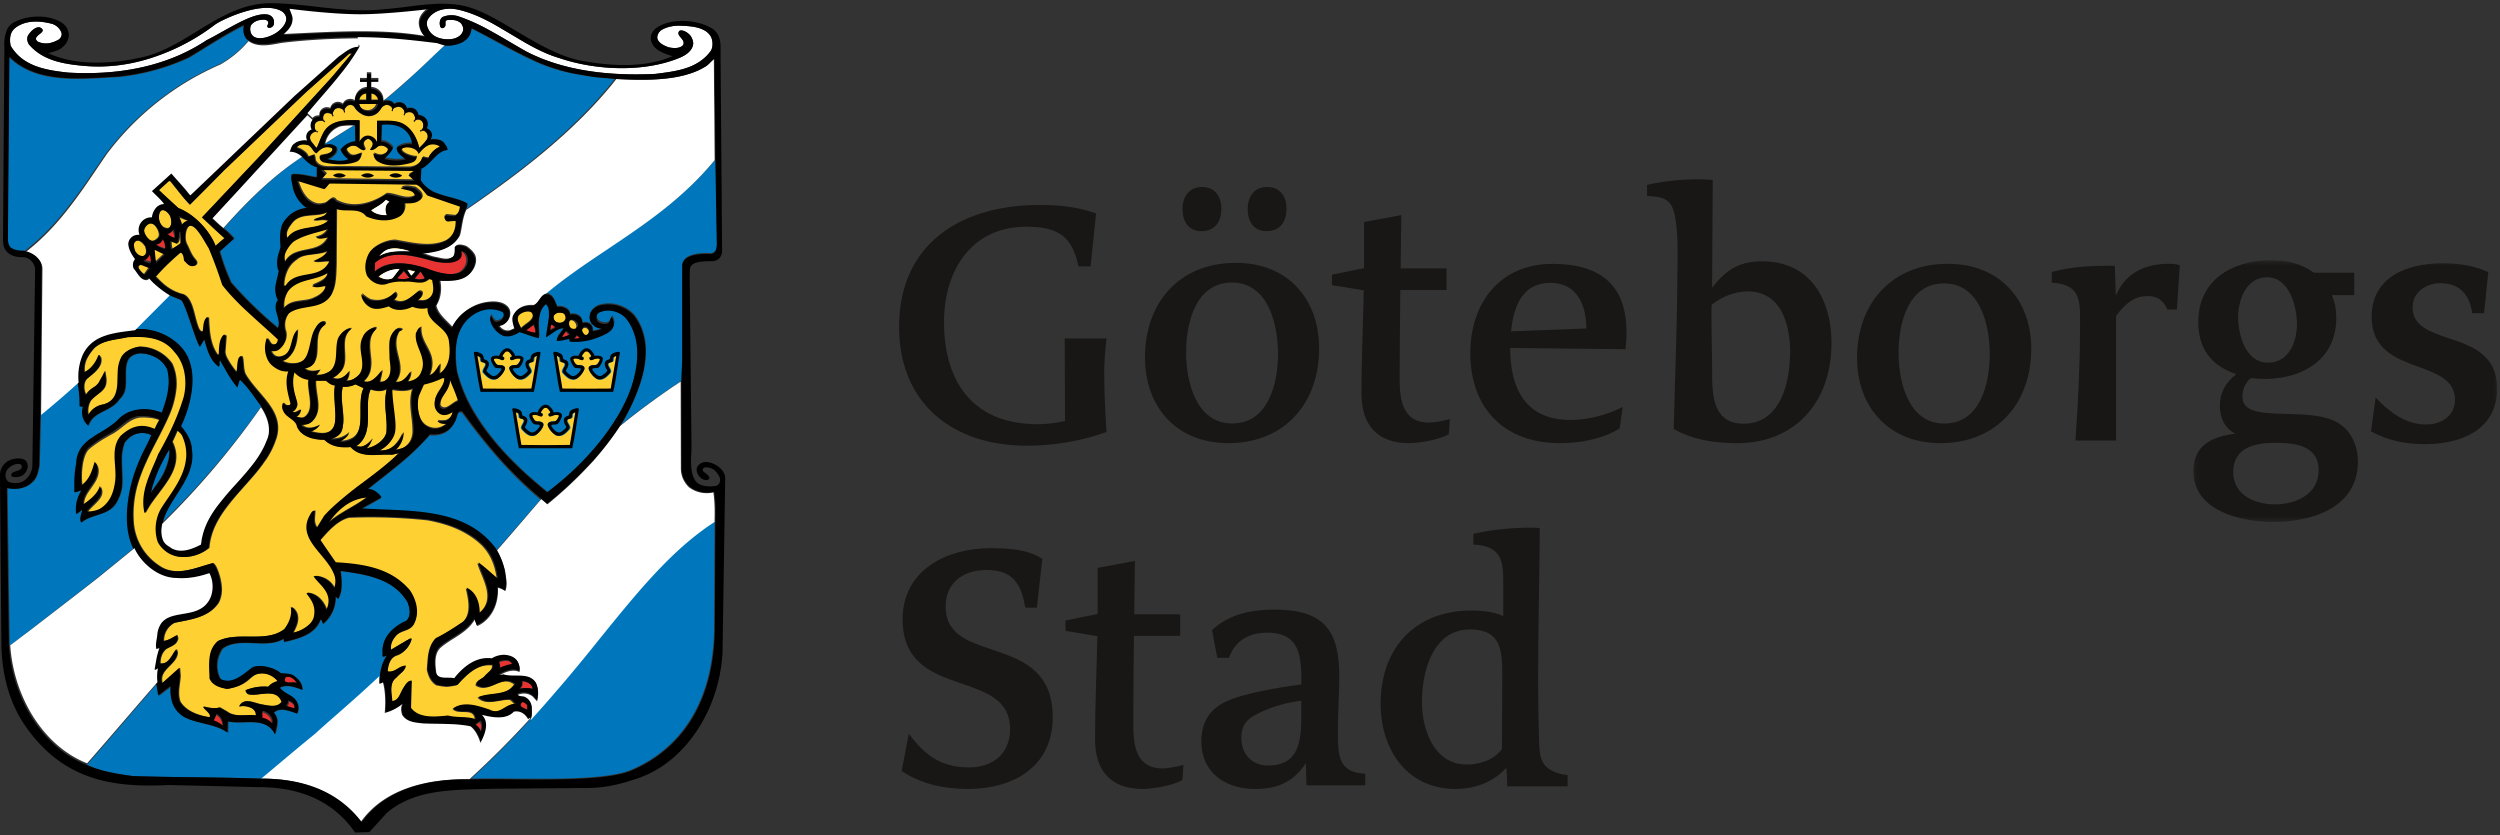<svg height="167" width="500" xmlns="http://www.w3.org/2000/svg" xmlns:xlink="http://www.w3.org/1999/xlink"><rect width="100%" height="100%" fill="#333333" stroke="none"/><mask id="a" fill="#fff"><path d="m1.171 1.35h60.756v52.318h-60.756z" fill="#fff" fill-rule="evenodd"/></mask><g fill="none" fill-rule="evenodd"><path d="m205.35 89.14c-14.7 0-25.53-8.36-25.53-23.75 0-16.96 12.78-24.4 28.08-24.4 4.06 0 7.46.38 11.32 1.69l-1.11 10.6h-2.42c-1.25-5.97-4-7.87-10.2-7.93-11.06-.13-16.68 8.58-16.68 19.06 0 12.25 6.02 20.43 18.77 20.43 1.83 0 3.66-.26 5.42-.65l-.06-16.5h8.37c-.26 2.28-.46 4.58-.46 6.87 0 3.93.2 7.99.46 11.84a47.82 47.82 0 0 1 -15.96 2.74" fill="#181716"/><path d="m263.83 69.72c0-10.02-6.32-17.15-16.66-17.15-11.33 0-18.17 7.97-18.17 18.9 0 9.97 6.32 17.16 16.66 17.16 11.32 0 18.17-8.04 18.17-18.97zm-19.56-28c0-2.36-1.25-4.32-3.82-4.32-2.63 0-3.95 1.9-3.95 4.45 0 2.35 1.19 4.38 3.76 4.38 2.76 0 4.01-1.9 4.01-4.51zm13.04 0c0-2.36-1.25-4.32-3.82-4.32-2.7 0-3.95 1.9-3.95 4.45 0 2.35 1.12 4.38 3.76 4.38 2.76 0 4.01-1.9 4.01-4.51zm-1.7 29.04c0 5.73-1.85 13.93-9.16 13.93-7.32 0-9.23-8.46-9.23-14.25 0-5.73 1.85-13.93 9.16-13.93s9.22 8.4 9.22 14.25z" fill="#181716"/><path d="m289.76 86.84c-1.77 1.06-5.83 1.79-7.93 1.79-6.47 0-9.54-3.7-9.54-9.94 0-6.9.33-13.79.46-20.62l-6.36-1.04v-2.1l6.42-1.3v-9.23l7.45-1.38-.13 10.66h9.17v4.32h-9.24c-.06 5.97-.13 11.94-.13 17.92 0 4.27.73 8.6 5.84 8.6 1.04 0 3.2-.4 4.19-.72-.07 1.18-.07 1.71-.2 3.03" fill="#181716"/><path d="m325.3 66.47c0-9.19-4.9-13.64-14.64-13.7-10.73-.07-16.6 7.9-16.6 17.86 0 10.96 6.72 18 17.91 18 4.06 0 8.44-.79 11.96-2.94l.6-4.3c-3.01 1.57-6.93 2.6-10.4 2.6-9.16 0-12.1-6.45-12.1-14.4l23.08.25c.07-1.1.2-2.2.2-3.37zm-8.03-.71v-.07l-15.05.58c.46-4.82 2.16-9.7 7.85-9.7 5.44 0 7.2 4.56 7.2 9.19z" fill="#181716"/><path d="m366.3 68.7c0-8.78-4.16-16.43-13.9-16.43-4.6 0-7.22 1.7-9.98 5.3l.13-21.58c-.92-.06-1.84-.13-2.76-.13-3.4 0-7.03.33-10.38 1.12v2.23c3.68.13 5.07.79 5.66 4.46.65 3.87.4 8.66.4 11.93-.07 10.02-.47 20.1-.73 30.2 2.3 1.31 6.1 2.83 12.68 2.83 11.82 0 18.87-8.47 18.87-19.93zm-8.24 2.1h-.07c0 5.82-1.97 13.94-9.26 13.94-6.9 0-6.24-7.2-6.31-11.92-.07-4.84-.2-11.33-.07-11.85a11.85 11.85 0 0 1 7.1-2.69c6.97 0 8.6 6.82 8.6 12.51z" fill="#181716"/><path d="m406.25 69.76c0-9.9-6.4-17-16.67-17-11.24 0-18.17 7.93-18.17 18.81 0 9.9 6.4 17.06 16.67 17.06 11.25 0 18.17-8 18.17-18.87zm-8.3 1.1c0 5.7-1.83 13.85-9.09 13.85-7.25 0-9.15-8.41-9.15-14.17 0-5.7 1.83-13.86 9.09-13.86 7.25 0 9.15 8.35 9.15 14.18z" fill="#181716"/><path d="m435.38 61.9h-1.89c-.9-1.9-1.95-2.68-4.03-2.68-2.86 0-4.74 1.9-6.24 3.98v24.91h-8.13c.52-7.44.91-14.96.91-22.42 0-4.84.59-8.88-5.65-9.14v-2.15c3.44-.98 7.34-1.24 10.85-1.24h1.76l.2 6c1.88-4.57 5.85-6.4 10.6-6.4.77 0 1.49.07 2.2.27l-.58 8.86" fill="#181716"/><g fill="#181716" transform="translate(437.5 50.72)"><path d="m26.23 43.31c0 4.82-4.53 6.84-8.74 6.84-4.07 0-8.34-1.89-8.34-6.45 0-4.95 4.34-5.86 8.47-5.86 3.81 0 8.61.52 8.61 5.47zm7.85-1.63c0-3.38-1.38-6.05-3.54-7.55-5.82-4.1-19.55.33-19.55-5.47 0-1.5.52-2.8 1.7-3.77 8.22 1.04 17.07-2.48 17.07-12.01 0-1.7-.26-3.13-.91-4.57h4.5v-4.48h-8.04c-2.76-1.96-5.45-2.48-8.8-2.48-7.68 0-14.36 4.04-14.36 12.31 0 5.29 2.55 8.75 7.6 10.45-2.36 1.82-3.28 3.97-3.28 6.31s.92 4.56 3.14 5.6c-4.58.52-8.44 2.28-8.44 7.42 0 8.14 9.62 10.23 16.12 10.23 7.7 0 16.79-2.94 16.79-12.05zm-12.19-27.56c0 3.52-1.64 7.7-5.78 7.7-4.46 0-5.98-5.48-5.98-9.14 0-3.52 1.65-7.95 5.79-7.95 4.46 0 5.97 5.86 5.97 9.39z" mask="url(#a)"/><path d="m47.56 38.11c-3.92 0-7.32-.65-10.86-2.55l.92-6.78c2.68 2.87 6.02 5.4 10.07 5.4 3 0 5.8-1.68 5.8-4.94 0-3.84-3.33-5.14-7.04-6.51-4.51-1.63-9.62-3.39-9.62-10.1 0-8.08 7.27-10.7 14.18-10.7 3.13 0 6.27.46 9.15 1.77l-.85 8.22h-2.36c-.52-3.59-2.42-6-6.33-6-2.87 0-5.6 1.76-5.6 4.83 0 3.77 3.45 4.88 7.22 6.18 4.58 1.5 9.69 3.26 9.69 10.1 0 8.2-7.27 11.08-14.37 11.08" mask="url(#a)"/></g><path d="m193.66 157.79c-4.73 0-9.36-.92-13.33-3.59l1.43-7.47c3.26 4.4 6.52 6.75 12.03 6.75 4.73 0 8.23-2.68 8.23-7.67 0-5.9-4.86-7.41-9.92-9.18-5.58-1.9-11.58-4.07-11.58-12.79 0-9.84 8.86-14.2 17.48-14.2 3.57 0 7.54.18 10.47 2.14l-1.1 9.76h-2.29c-.13-.52-.2-.98-.32-1.44-.91-4-2.8-6.1-7.53-6.1-4.48 0-8.1 2.5-8.1 7.28 0 6.1 5.3 7.22 10.69 9.12 5.33 1.84 10.73 4.4 10.73 13.05 0 9.97-8 14.34-16.89 14.34" fill="#181716"/><path d="m236.48 156c-1.77 1.06-5.83 1.79-7.92 1.79-6.48 0-9.55-3.7-9.55-9.94 0-6.9.33-13.8.46-20.62l-6.36-1.05v-2.09l6.42-1.3v-9.22l7.45-1.38-.13 10.66h9.18v4.32h-9.24c-.07 5.97-.13 11.94-.13 17.92 0 4.27.72 8.6 5.83 8.6 1.05 0 3.2-.4 4.19-.72-.07 1.18-.07 1.7-.2 3.03" fill="#181716"/><path d="m273.05 157.07v-2.34c-5.72-.2-5.46-4.23-5.46-8.98 0-3.52.26-7.03.26-10.55 0-9.3-3.24-13.27-12.9-13.27-4.6 0-9.09.84-12.54 4.1l1.04 5.53h2.34c1.24-3.45 4.03-5.02 7.6-5.02 6.61 0 6.94 4.63 6.87 10.35 0 0-10.5 1.3-14.99 3.39-3.25 1.5-5 4.1-5 7.94 0 6.38 4.87 9.57 10.79 9.57 4.47 0 7.65-1.44 10.11-5.15l.13 4.43zm-12.79-14.06c0 5.01-.38 10.09-6.61 10.09-3.3 0-5.38-2.28-5.38-5.6 0-2.8 1.49-3.9 3.63-4.94a26.34 26.34 0 0 1 8.36-2.41v2.85z" fill="#181716"/><path d="m313.52 157.27v-2.28a7.83 7.83 0 0 1 -3.87-1.3c-1.7-1.24-1.77-3.46-1.83-5.68-.46-13.5.06-28.96.13-42.4-2.9-.26-9.14.13-13.27 1.17v2.14c6.1.26 5.97 3.9 5.97 8.38v5.92c-2.03-.92-4.26-1.11-6.42-1.11-11.02 0-18.1 7.37-18.1 18.6 0 9.13 5.18 17.08 15.01 17.08 3.8 0 7.6-1.37 10.1-4.24 0 0 .2 1.3.2 3.72zm-13.07-21.46c0 4.7-.06 9.4-.06 14.03-1.64 2.15-4.4 3.06-7.08 3.06-6.56 0-8.92-7.1-8.92-12.52 0-6.07 2.16-14.49 9.64-14.49 6.62 0 6.42 4.9 6.42 9.92z" fill="#181716"/><path d="m107.88 99.76a88.26 88.26 0 0 1 -3.25-2.91 94.03 94.03 0 0 1 -4.35-4.45 106.04 106.04 0 0 1 -3.77-4.44h-.01v-.01a121.64 121.64 0 0 1 -3.42-4.45l-.62-.86c-.29-.33-.87-.1-1.02.32l-.15.54a5.15 5.15 0 0 1 -1 1.97c-1.08 1.44-2.84 1.76-4.4 1.62a47.14 47.14 0 0 1 -5.42 5.31c-1.81 1.54-3.7 2.98-5.55 4.45-.5.38-.97.79-1.46 1.19 1.05-.08 2.2.81 2.74 1.64l-2.88 1.62-1.09.6c9.66.65 20.63-.32 26.83 8l.14.24.05-.06c2.1-2.36 4.2-4.79 6.23-7.13l2.61-3.02-.13-.11z" fill="#0077bc"/><path d="m121.46 49.78a148.18 148.18 0 0 0 -12.06 8.65l-.28.23c.14-.03.29-.04.46-.02.4.12.7.35.94.63.47.57.68 1.36.95 1.93.5-.18 2 .04 2.47 1.04.06.15.1.3.12.48.91-.24 2.48.16 2.45 1.73.83-.24 1.71.03 1.98.79.1.24.12.5.08.84.64-.15 1.37-.18 1.84-.54a2.92 2.92 0 0 1 -1.22-.31 1.5 1.5 0 0 1 -.44-.38c-.84-.65-.92-1.61-.62-2.42a.52.52 0 0 1 .1-.2 3.07 3.07 0 0 1 1.74-1.35 7.03 7.03 0 0 1 6.95 2.06 11.37 11.37 0 0 1 2.16 5.28c.15.98.16 1.99.1 2.99-.06.99-.2 1.99-.42 2.97a26.3 26.3 0 0 1 -.85 3 38.8 38.8 0 0 1 -2.66 5.97l-.42.78-.03.04-.7 1.07c3.74-3.04 8.7-6.65 12.23-8.9v-.35l.16-4.2v-18.56c0-2.27 3.52-2.53 5.5-2.42 1.33.06 1.47-1.23 1.45-2.21l-.27-16.21v-.42l-.2.25c-6.42 7.7-14.09 12.81-21.51 17.77" fill="#0077bc"/><path d="m120.04 127.34c-6.9 8.55-14.74 18.23-25.56 28.16l-.22.2.4.01c8.91-.2 25.63.8 31.6-1.77a25.5 25.5 0 0 0 12.62-11.43c2.53-4.64 3.85-10.3 3.94-16.74l.1-21.44.01-.33-.16.1c-8.39 5.5-15.04 13.72-22.73 23.24" fill="#0077bc"/><path d="m63.3 146.82.03-.03c1.44-1.3 2.98-2.65 4.56-4.04 2.8-2.45 5.69-5 8.18-7.37v-.36a8.14 8.14 0 0 1 1.35-3.79c-.31-.07-.57.33-.86.07l.01-.47c-.01-.55-.04-1.1.1-1.57.29-1.86 1.74-3.39 3.35-4.37.41-.27.86-.5 1.29-.67 1-.96.68-2.55.25-3.7a10.2 10.2 0 0 0 -2.76-3.06c-2.97-2.16-6.96-2.73-10.6-3.22.12.98.24 2.14.16 3.22a5.1 5.1 0 0 1 -.67 2.38l-.5-.5a6.9 6.9 0 0 1 -2.5 5.49c-.08-.33-.19-.79-.51-.86a4.4 4.4 0 0 1 -.45.92c-1.4 2.3-4.35 2.97-6.81 3.56l-.08-.66c-3.54 2.18-8.83-.51-12.23 1.97-.22.33-.41.68-.58 1.07a5.84 5.84 0 0 0 -.11 4.44c.1.2.2.4.32.6 1.44.72 2.82.22 4.08-.6.73-.48 1.43-1.05 2.07-1.56 1.17-.94 4.45-.27 5.85.97.83.14 1.76.03 2.47.43.1.04.17.1.24.16.94.65 1.7 1.7 1.6 2.75-1.33-.5-3.13-1.2-4.5-.43.78 1.05 2.06 1.35 2.89 2.15.26.27.49.56.64.96.3.61.25 1.52-.08 2.05-1.4-.43-3.4-1.4-4.66-.14.49.47.68 1.02.73 1.57.06.88-.27 1.82-.45 2.75-1.93-3.75-6.2-1.87-9.4-2.59l-.07 2.23c-2.06-1.44-4.6-1.66-6.92-2.4a10.5 10.5 0 0 1 -1.7-.69 5.3 5.3 0 0 1 -2.58-3.74 8.7 8.7 0 0 1 -.1-2.48l-2.49 1.9c-.1-.43-.25-1.7-.37-2.14l-.03-.36-.16.18c-2.15 2.48-4.32 5-6.49 7.55-2.45 2.85-4.91 5.71-7.4 8.56l.32.14c2.8 1.23 5.78 1.68 8.9 2.12 8.51.29 17.15.2 25.58.52h.4l3.1-2.6c2.48-2.09 5.07-4.24 7.6-6.3" fill="#0077bc"/><path d="m77.22 19.82-.38.3c.15-.06.32-.1.55-.1 0 0 .49 0 .89.21.34.2.53.5.53.5a1.61 1.61 0 0 1 1.48-.26c.61.15.9.7 1.06 1.15.84-.3 1.48.03 1.78.3.09.1.19.22.26.36.12.2.2.43.2.66.35-.03 1.1.23 1.42.6.62.72.49 1.52.25 2.04a2 2 0 0 1 .7.48c.28.32.58 1 0 1.75.76-.08 2.14-.09 2.74.67.21.34.64.81.69 1.23 0 .06 0 .13-.03.2-2.12.17-3.25 2.89-5.2 3.75l-.01.5-.09 1.83a6.58 6.58 0 0 0 3.3 2.62h.04c1.94.77 4.14.98 5.96 2.02.02.2-.04.59-.16.84l-.08.12-.18.42.48-.33c9.88-6.83 21.11-15.22 29.42-25.74l.11-.15-.32-.01-3.41-.31a55 55 0 0 1 -3.37-.52 34.95 34.95 0 0 1 -9.72-3.05c-3.87-1.8-7.58-4-11.4-5.94-.23-.1-.43-.22-.66-.32 0 0 .02.1-.01.3v.02c-.03.21-.1.52-.25.9-.67 1.7-2.98 2.31-4.59 2.28h-.1l-.25-.02c-.78.73-1.55 1.46-2.3 2.19-3.13 3-6.1 5.82-9.35 8.5" fill="#0077bc"/><path d="m19.36 115.66c2.21-1.78 6.9-5.62 7.39-6.03l-.11-.25c-1.08-2.29-1.32-5.28-1.03-8.33a30.04 30.04 0 0 1 2.33-8.89l.18-.4c.55-1.38 1.36-2.72 1.94-4.04l.28-.68a4.03 4.03 0 0 0 -4.6.68c-.26.23-.5.5-.73.83a9.64 9.64 0 0 0 -.57 3.6v.01c-.01 1.5.17 3 .1 4.45a7.48 7.48 0 0 1 -.9 3.4c-.17.4-.38.71-.62 1.03v.01h-.01c-1.65 2.06-4.63 1.78-6.61 3.44-.48-.86.15-1.83.18-2.58-.4.28-.76.68-1.19.86a8.33 8.33 0 0 1 0-1.72v-.01a7.01 7.01 0 0 1 1-2.9c-.5-.07-.9.44-1.35.26v-1.8c.01-1.27.08-2.53.35-3.73l.05-.7c.25-2.14 1.39-3.4 2.86-4.45 1.73-1.25 3.92-2.2 5.58-3.93.18-.2.37-.35.58-.52 1.93-1.5 5.04-1.92 7.97-.7.6-1.68 1.17-3.4 1.33-5.22a10.16 10.16 0 0 0 -.23-3.4 5.3 5.3 0 0 0 -2.5-2.53 7.03 7.03 0 0 0 -2.84-.72c-.93.07-1.58.34-2.01.72-.76.68-.9 1.77-.94 2.95-.01.96.05 2-.05 2.96v.02a3.67 3.67 0 0 1 -1.19 2.49c-1.19 1.85-3.38 2.26-4.88 3.43a3.92 3.92 0 0 0 -1.33 1.87 3.51 3.51 0 0 1 -1.04-3.76l-.68-.1a24.2 24.2 0 0 0 -.37-4.57c-.01-.1-.01-.23-.03-.34l-.15.15a192.6 192.6 0 0 1 -7.31 6.33v.42l-.24 9.84c-.12.67-.25 1.4-.52 2.03-.2.49-.49.95-.93 1.32-1.3 1.26-3.15 1.5-4.98 1.14v.32l.41 30.95.02.23 4.68-3.56c.09-.08 9.33-7.2 12.71-9.88" fill="#0077bc"/><path d="m19.34 33.4c.63-.92 1.24-1.83 1.86-2.71a56.71 56.71 0 0 1 22.8-17.89 20.79 20.79 0 0 0 5.68-4.68c-.01-.02-.04-.02-.06-.03l-.18-.13a2.73 2.73 0 0 1 -.68-1.85c0-.4.06-.76.18-1-.65.31-1.32.64-1.96 1-3.1 1.67-6.09 3.64-9.14 5.46l-1.04.46a44.46 44.46 0 0 1 -13.15 3.4c-7.28.4-15.75 1.37-21.23-3.4l-.6-.56v.56c0 .96-.04 3.12-.05 5.92l-.05 5.93a18311 18311 0 0 0 -.2 23.77c0 1.14.28 1.43.28 1.43.27.8 1.91 1.09 2.48 1.06l.4.01.23.04c6.11-4.65 10.36-10.8 14.42-16.8" fill="#0077bc"/><path d="m35.1 68.4a8.28 8.28 0 0 1 2.37 2.97c.44.94.7 1.93.86 2.95a14 14 0 0 1 .04 2.97v.02a22.05 22.05 0 0 1 -1.4 5.94c-.26.7-.55 1.36-.85 1.97.66.77 1.25 1.6 1.65 2.48.3.64.48 1.34.53 2.08.13.82.13 1.59.04 2.36v.02a12.43 12.43 0 0 1 -1.65 4.45c-.87 1.53-1.9 2.98-2.76 4.45-.55.94-1.02 1.87-1.32 2.84 0 0-.08.24-.16.6a166.96 166.96 0 0 0 19.8-23.22l-.15-.24c-.9-1.2-1.79-2.53-2.8-3.73-.43-.5-.88-.97-1.34-1.38l-.45 1.38-.06.16-.14-.16a21.83 21.83 0 0 1 -2.02-2.99l-1.32-2.28c-.23.37.07.98-.26 1.3a5.86 5.86 0 0 1 -1.65-1.97c-.5-.92-.8-1.96-1.1-2.97-.04-.18-.1-.34-.16-.52l-.3.52-.57.95c-.1-.09-.28-.44-.48-.95-.3-.74-.69-1.83-1.08-2.97-.34-1.02-.7-2.08-1.05-3-.5-1.36-.94-2.4-1.2-2.45l-1.2-.49-1.06-.43-.24-.15-6.98 6.97.43-.06a11.6 11.6 0 0 1 8.03 2.58" fill="#0077bc"/><path d="m45.34 46.06c.55.49 1.24 1.14 1.6 1.59l-2.88 2.58a43.14 43.14 0 0 0 2.27 6.22c.87 1 1.78 2 2.7 2.96a80.08 80.08 0 0 0 6.43 5.94l.27.22c.03-.07.06-.14.07-.22.32-1.02-.12-2-.35-2.98v-.02c-.23-.82-.3-1.62.28-2.45-.1-.16-.18-.33-.24-.49a5.08 5.08 0 0 1 -.1-2.99c.14-.8.38-1.59.52-2.31-.1-.21-.2-.42-.24-.64a6.03 6.03 0 0 1 .25-2.97c.12-.43.26-.85.36-1.24-.1-.98-.16-2.16 0-3.23.07-.43.18-.85.31-1.22a6.04 6.04 0 0 1 4.42-3.22l.46-.1a6.7 6.7 0 0 1 -2.34-2.86v-.02c-.14-.32-.27-.66-.38-1-.1-.93-.53-1.94-.25-2.83 1.75-.15 3.36.4 5.02.61v-2.08c-1-.15-2.02-1.08-2.74-1.87-.05-.07-.13-.12-.2-.19-4.98 3.25-10.15 7.95-15.76 14.35h-.01c.07.06.14.13.22.17.09.1.19.2.3.29" fill="#0077bc"/><path d="m71.2 28.37-.05-3.23a6.67 6.67 0 0 0 -.43-.04c-.88.55-1.87 1.19-2.86 1.83l-2.73 1.78c-.03.13-.06.26-.07.38 1.18-.23 1.68-.17 2.37.43.05.17.06.32.06.43 0 .27-.1.46-.2.69a3.62 3.62 0 0 1 -1.71 1.29c1.28.25 3.06.63 4.27 0a3.73 3.73 0 0 1 -1.56-1.9 4.16 4.16 0 0 1 2.92-1.66" fill="#0077bc"/><path d="m82.48 28.53a3.25 3.25 0 0 0 -.43-1.62c-1.1-2.04-3.36-2.51-5.63-2.26l-.09 3.37c.94 0 1.7.5 2.36 1.29l-.08.16c-.37.76-1.08 1.38-1.65 1.98 1.36.33 2.9.46 4.33.08-.66-.46-1.74-1.17-1.84-2.06l-.01-.26a5.02 5.02 0 0 1 3.04-.68" fill="#0077bc"/><path d="m123.64 83.02-.01.01a49.48 49.48 0 0 1 -6.9 8.96 56.7 56.7 0 0 1 -4.82 4.47c-.77.64-1.58 1.29-2.38 1.9-.75-.61-1.5-1.24-2.24-1.88a72.14 72.14 0 0 1 -4.83-4.49 59.79 59.79 0 0 1 -4.01-4.49 47.99 47.99 0 0 1 -3.17-4.48 30.85 30.85 0 0 1 -3.82-8.87c0-.03 0-.08-.02-.12-.13-.97-.23-1.96-.25-2.98v-.01c-.01-1.02.03-2 .21-2.98v-.01a9.3 9.3 0 0 1 1.04-2.98 7.03 7.03 0 0 1 3.25-3.02 5.65 5.65 0 0 1 4.86-.04l.08.04c.34.3.24.94 0 1.26-.23.39-.57.55-1.05.69-.92.25-1.19-1.55-1.37-1.05-.24.54.03 1.37.52 2.12.4.6.93 1.14 1.46 1.45 1.18.84 2.73.26 3.82-.43 1.3.36 2.52.94 3.9 1.2-.02-.7-.08-1.46-.1-2.22-.01-1.05.05-2.1.39-3.02.22-.6.57-1.15 1.07-1.6.46.37.58.97.61 1.6.02.33 0 .67 0 1l-.3 2.02-.3 2.04c1.21-.59 2.23-1.81 3.57-1.81-.4.86-1.34 1.5-1.42 2.52.84.1 1.7-.25 2.54-.36l.06.51c2.74.33 5.32-.52 7.47-1.63.5-.33 1-.7 1.25-1.27l.04-.13c.2-.59.05-1.3-.28-1.81-.61.2-.15 1.27-1.37 1.3-.66 0-1.4-.18-1.66-.8-.18-.58-.06-1.28.61-1.55l.05-.03a4.55 4.55 0 0 1 3.3 0c.68.26 1.29.64 1.77 1.15.49.59.88 1.21 1.2 1.87.47.96.78 1.95.96 2.98.16.97.22 2 .18 3-.03 1-.17 2-.36 2.98v.01a24.42 24.42 0 0 1 -1.37 4.64 36.84 36.84 0 0 1 -2.18 4.34" fill="#0077bc"/><path d="m33.63 91.93a12.97 12.97 0 0 1 -2.03 4.45l-1.37 1.98c.12-.65.31-1.32.51-1.97.47-1.5 1.1-3 1.83-4.44.39-.77.79-1.54 1.22-2.3.06.82 0 1.57-.16 2.28" fill="#0077bc"/><g fill="#ffd032"><path d="m73.59 22.02c.75 0 1.58-.63 1.72-1.52h-3.59c.17 1.04.88 1.52 1.87 1.52"/><path d="m63.26 29.71c.25-.04 1-2.76 1.9-3.82 1.62-1.9 4.33-1.82 6.75-1.76l-.02 4.4c.26-.67.91-1.27 1.66-1.27.88 0 1.62.62 1.85 1.36v-4.4c1.6 0 3.44-.12 4.8.42 2.1.88 3.22 3.13 3.65 5.07.33-.25 1.1-1.1 1.32-1.4.26-.3.38-.63.38-.96a1.18 1.18 0 0 0 -.47-.96c-.05-.06-.12-.1-.18-.14l-.14-.04c-.06-.02-.1-.03-.16-.03-.2-.03-.31.09-.48.2l-.12-.2c.18-.05.36-.1.46-.26a.18.18 0 0 0 .06-.13l.06-.14c.29-.95-.2-1.71-1.03-1.7l-.16.03c-.01 0-.04 0-.07.02-.03.01-.06.01-.08.03-.18.06-.25.2-.36.39-.04-.03-.12-.14-.16-.15.13-.12.27-.24.3-.44v-.09c0-.07 0-.15-.02-.2v-.02c-.01-.08-.03-.15-.06-.21a1.35 1.35 0 0 0 -.36-.6.89.89 0 0 0 -.44-.22 1.3 1.3 0 0 0 -.69.03h-.01l-.15.06a.45.45 0 0 1 -.12.06c-.17.1-.2.27-.26.47-.04-.02-.14-.09-.2-.1.1-.13.2-.28.2-.46v-.03a1.12 1.12 0 0 0 -.05-.2c0-.04 0-.07-.02-.1-.06-.16-.15-.3-.25-.42a1.2 1.2 0 0 0 -.2-.2h-.01a1.18 1.18 0 0 0 -1.09-.14.9.9 0 0 0 -.31.12c-.1.04-.2.1-.29.18-.13.13-.13.3-.15.5-.06 0-.18-.07-.22-.07.07-.16.15-.33.09-.52l-.05-.12a.86.86 0 0 0 -.06-.11l-.01-.01c0-.02-.02-.02-.02-.02a1.24 1.24 0 0 0 -.4-.29 1.15 1.15 0 0 0 -.48-.12c-.34 0-.73.17-1.07.56a4.94 4.94 0 0 1 -.64.87l-.02.02-.01.01-.01.02c-.1.12-.23.2-.36.3-.12.07-.23.15-.36.21l-.16.06c-.14.06-.29.1-.44.14a2.38 2.38 0 0 1 -1.35-.08.21.21 0 0 1 -.1-.03 1.36 1.36 0 0 1 -.34-.14c-.03-.01-.06-.01-.07-.04a1.56 1.56 0 0 1 -.34-.2 3.63 3.63 0 0 1 -.84-.7l-.2-.24-.17-.27a.97.97 0 0 0 -.84-.49.84.84 0 0 0 -.27.05c-.1.01-.19.06-.3.12-.07.04-.14.1-.22.18-.09.08-.16.18-.24.3h-.01c-.02.05-.03.1-.06.14-.02.04-.05.09-.06.15-.06.18.01.34.09.54l-.21.06c0-.18-.03-.4-.16-.53-.05-.04-.1-.09-.17-.13l-.04-.03c-.02-.02-.03-.03-.05-.03-.03-.02-.07-.05-.1-.05l-.06-.03c-.1-.03-.18-.06-.26-.07a.8.8 0 0 0 -.41-.02c-.05-.01-.1 0-.14.02l-.13.04a.7.7 0 0 0 -.29.18c-.07.06-.13.14-.19.21l-.15.29-.03.07c-.01.05-.04.1-.04.17-.02.01-.02.03-.02.04l-.01.06c-.03.18.06.32.16.49-.03.03-.16.07-.2.1-.04-.18-.07-.35-.23-.47l-.06-.04-.02-.03h-.01c-.02-.02-.03-.02-.06-.02-.03-.03-.05-.03-.08-.03a1.56 1.56 0 0 0 -.28-.07.97.97 0 0 0 -.46-.02l-.16.05a.67.67 0 0 0 -.29.2c-.2.22-.28.55-.22.99l.01.09c.06.18.21.27.4.37-.04.05-.14.1-.17.15-.1-.12-.18-.24-.38-.28-.01-.02-.03-.02-.03-.02a.98.98 0 0 0 -.3 0c-1.07.05-1.41.71-1.17 1.66.01.06.03.1.06.16.01.05.04.1.07.12.12.15.27.2.46.24 0 .05-.04.1-.06.17a.67.67 0 0 0 -.5-.14l-.14.03c-.01 0-.03 0-.04.02-.94.48-1.09 1.3-.5 2.1.24.3.68.9.92 1.16"/><path d="m73.24 18.52c-.65.05-1.33.43-1.5 1.38h1.48z"/><path d="m61.72 31.2c.48-.07.73-.26 1.16-.36.26.25.21.84.31 1.16.69 1.5 2.7 1.21 4.12 1.21 5.09 0 9.28.09 14.41.09 1.1 0 2.48-.54 2.9-2.05.49.14 1.2.26 1.2.26.13-.62.84-1.39 1.5-1.85.29-.19.57-.33.8-.38-.15-.39-1.21-.65-1.99-.45-.49.13-.96.45-1.38.83-.34.3-.64.65-.85.97a1.66 1.66 0 0 0 -.86-.97c-.93-.48-2.22-.36-2.54 0l-.01.01c-.48.6 1.74 1.56 2.92 1.5-.03.94-.61 1-1.07 1.2-2.09.54-4.82.87-6.72-.36-.46-.33-.8-.98-.73-1.53 0 0 1.01.6 1.77.3.4-.17.88-.33 1.09-1.06l-.03-.06c-.18-.36-.94-.81-1.76-.6-.27.08-.54.4-.86.6-.27.17-.57.27-.96.16.03-.05.08-.1.1-.16.2-.28.45-.65.45-1.03 0-.27-.34-.82-.93-.97-.38.2-.9.37-.96.99-.01.2.17.69.33 1 .01.07.04.12.07.17-.34.14-.64.04-.92-.15h-.03c-.33-.21-.62-.49-.94-.58-.73-.2-1.34.05-1.86.57l-.06.06c.05.41.33.72.72 1.04.79.49 1.65-.22 2.33-.25-.13.56-.23 1.27-.86 1.58-2.01.79-4.57.62-6.66.17-.6-.17-.97-.74-.77-1.3l1.46-.3c.39-.16 1.13-.5 1-1a.7.7 0 0 0 -.06-.16 2.3 2.3 0 0 0 -2.12.16 3.7 3.7 0 0 0 -.98.85c-.39-.17-.61-.52-.85-.85-.22-.3-.45-.6-.82-.75-.64-.12-1.73-.34-2.35.5.16.06.37.13.56.23h.03c.72.35 1.5.91 1.7 1.56"/><path d="m74.32 18.52v1.38h1.46a1.56 1.56 0 0 0 -1.46-1.38"/><path d="m78.17 55.75c.24-.06.38-.15.38-.15l1.37-1.8c-1.47 0-3 .52-4.1 1.52.69.4 1.53.68 2.35.43"/><path d="m82.984 54.329-1.522-.353.784 1.168z"/><path d="m81.97 50.28c-3.5-1.14-4.77-.4-5.57.37h-.01l-.57.58c.36-.2.76-.4 1.3-.58.97-.31 2.4-.5 4.85-.37"/><path d="m82.992 35.861-1.219-1.067 1.116-.758.073-.056-18.413-.168.235.225.617.589-.852.982z"/><path d="m80.43 35.12c-.63.55-1.97.54-2.56-.05a2.11 2.11 0 0 1 2.56.05"/><path d="m74.8 35.13c-.63.54-1.98.53-2.57-.06a2.1 2.1 0 0 1 2.57.06"/><path d="m69.16 35.12c-.63.55-1.97.54-2.56-.05a2.11 2.11 0 0 1 2.56.05"/><path d="m37.91 44.29-2.05-.74c.25.48.58.98.58 1.53.32-.4.98-.74 1.47-.8"/><path d="m34.01 45.33c.45-.62.34-1.38.11-2.08-.3-.69-1.7-2-2.25-.66-.26.97-.05 1.98.71 2.68.38.27 1.06.54 1.43.06"/><path d="m65.34 42.52c-2.2 1.07-5.38-.13-7.03 2.32-.32.41-.65.9-.82 1.4-.15.46-.17.95.06 1.4a3.98 3.98 0 0 1 1.73-1.4h.04c2.02-.89 4.64-.48 6.25-2.08l-.65-.11c-.8-.1-1.61.25-2.23 0 .83-.6 2.16-.43 2.65-1.53"/><path d="m65.57 54.3c-1.64 1.07-3.66 1.2-5.44 1.91-.88.38-1.7.89-2.38 1.78a5.53 5.53 0 0 0 -.87 3.49c1.58-1.9 4.24-1.03 6.12-2.12.1-.03.2-.08.28-.12.9-.46 1.9-1.33 1.87-2.32-.83.12-1.86.51-2.64 0 .43-.23.98-.45 1.48-.7.8-.43 1.51-.97 1.58-1.92"/><path d="m65.35 45.9.15-.3-.99.3c-2.02.59-4.09 1.06-5.88 2.25a6.89 6.89 0 0 0 -1.58 2.27v.02c-.2.57-.26 1.18-.06 1.81a4.06 4.06 0 0 1 2.17-1.81c2.25-.9 5.11-.43 6.41-3.17-.75.11-1.75.52-2.46 0 .87-.13 1.78-.56 2.24-1.37"/><path d="m35.86 41.72a14.07 14.07 0 0 1 7.2 7.46s1.18-1.05 1.8-1.54l-1.65-1.49-2.84-2.66 1.67-1.77 6.98-7.39 2.65-2.8 1.48-1.63 6.74-7.38 6.42-7.03.3-.36 3.57-4.25c-.07-.18-.25-.08-.35-.12l-4.9 4.37-3.96 3.53-4.05 3.86-7.74 7.38-4.51 4.3-.12.13-4.4 4.44-2.19 2.18c-.7-.7-1.3-1.43-1.91-2.18-.68-.85-1.34-1.7-2.03-2.53h-.26l-2 1.82.76.7 3.11 2.87z"/><path d="m62.86 52.34c.84-.45 1.97-.85 2.57-1.7.09-.13.18-.28.24-.44-.47.22-.93.36-1.41.45-1.85.4-3.68.2-4.9 1.32a5.23 5.23 0 0 0 -1.61 1.74 7.52 7.52 0 0 0 -.86 3.04v.01c-.01.22-.01.42-.03.62h.44c.13-.23.28-.43.45-.62 1.89-2.17 5.4-1.16 7.4-3.05.37-.35.68-.8.94-1.37-1.13-.14-2.25.26-3.23 0"/><path d="m36.37 48.45-.04-2.34h-.18c-.1.82-.08 1.74-.44 2.46l-1.39-.54c.03.54.03 1.12.18 1.66.67-.36 1.26-.75 1.87-1.24"/><path d="m117.77 66.46c.03-.3-.15-.6-.4-.77-.23-.13-.5-.18-.75 0l-.18.2c-.26.4.06.8.37 1.12.52.3.89-.16.96-.55"/><path d="m104.19 65.57.3-.3c.7-.63 1.77-1.1 2.06-2.03.06-.59-.11-.95-.41-1.12-.36-.2-.89-.15-1.37 0-.46.16-.9.45-1.1.75-.47.85.05 1.65.38 2.4z"/><path d="m112.23 64.52c.7-.12 1.14-.69.94-1.3-.15-.74-.97-.77-1.67-.7-.34.19-.8.37-.84.8-.06.66.55 1.37 1.57 1.2"/><path d="m113.92 65.71c.23.45.66.4.96.33.09-.11.18-.21.24-.33.12-.2.18-.41.13-.7-.22-.88-1.33-1.41-1.49-.49-.06.37-.02.65.05.96l.1.23"/><path d="m28.1 52.77c-.36.12-.47.34-.43.61.1.5.77 1.17 1.09 1.44l.95-1.33-.25-.1-1.35-.62"/><path d="m77.87 40.34-.7-.38c-.7.81-1.54 1.24-2.33 1.75l-.56.37c.76.77 2.07 1 3.06.94a2.54 2.54 0 0 1 -.24-1.3c.04-.55.26-1.07.77-1.38"/><path d="m87 80.99c-.22-1.8.86-2.8 1.5-3.98a3.3 3.3 0 0 0 .47-1.7h-.34a17.47 17.47 0 0 1 -3.87 1.3l-.19.4-.75 1.66c-.39.86-.46 2.8.03 4.34a3.6 3.6 0 0 0 1.22 1.88c1.5 1.03 3.08.81 4.34-.31-.63.03-1.5-.03-1.86-.62.41.1 1.18.1 1.68 0 .48-.15.86-.51 1.12-.95.17-.27.28-.57.33-.87l-.08.1c-2.39 1.51-3.51-.49-3.6-1.25"/><path d="m29.15 50.62c.12-.4-.01-.87-.13-1.27-.41-.67-1.4-1.76-2.2-.84-.38.5-.07 1.2.06 1.69.08.16.18.3.3.43.35.4.85.66 1.4.59a.9.9 0 0 0 .57-.6"/><path d="m58.4 82.3c.68.37 1.23-.32 1.71-.43-.07.42-.32 1.07-.76 1.3a.54.54 0 0 1 -.17.08c.43.18 1.08.38 1.61.15l.3-.22c1.53-1.4.67-3.94.53-6.01-.05-.48-.05-.93.04-1.34-1.9-.2-2.86-1.55-2.86-1.55a7.03 7.03 0 0 0 -.22 2.89c.2 1.79.91 3.18.78 3.78-.13.62-.49 1.1-.96 1.36"/><path d="m71.2 89.23.95.1c.94-.13 1.78-.9 2.36-1.63h.02c-.33.6-.55 1.44-1.26 1.95a5.63 5.63 0 0 0 3.41-1.95c.3-.38.51-.8.62-1.28a19.8 19.8 0 0 0 -.08-3.14c-.15-1.74-.34-3.47.14-5.41-1.05.57-2.3.38-3.22.06-.72 1.42-.54 3.4-.55 5.37 0 1.55-.12 3.12-.89 4.4-.34.57-.82 1.1-1.5 1.53"/><path d="m68.43 85.86c-.27.8-1.03 1.3-1.8 1.59-.19.07-.37.13-.54.17a4.7 4.7 0 0 0 1.96-.17 4.28 4.28 0 0 0 1.82-1.1c-.15.44-.5.79-.86 1.1l-.94.66a4.54 4.54 0 0 0 2.56-.66c1.28-.9 1.49-2.56 1.5-4.37.03-1.95-.14-4.04.62-5.48l-.72-.33-.92-.43a4.67 4.67 0 0 1 -2.54.47c-.46 1.96 0 3.85.1 5.76v.01a8 8 0 0 1 -.24 2.78"/><path d="m62.79 83.9c-.54.77-1.5 1.03-2.34.89l.3.36c1.08.7 2.34.22 3.29-.25a3.13 3.13 0 0 1 -1.79 1.32c.12 0 .22-.03.3.08 1.32.28 3.05.65 3.96-.6.47-.55.6-1.5.6-2.64 0-1.9-.37-4.3-.11-6.08l.04-.22c-.7-.03-1.23-.5-1.75-.94h-2.01c-.05.36-.05.76-.02 1.16.12 2.05.9 4.27.06 6.08-.13.29-.3.57-.53.85"/><path d="m82.28 83.41c-.22-1.85-.45-3.66.12-5.54-1.38.53-2.63.35-4.13.13-.01 1.66.31 3.65.5 5.41.15 1.44.22 2.73-.07 3.56-.1.3-.22.58-.38.85a6.27 6.27 0 0 1 -2.5 2.34c2.01.11 3.2-1.05 4.01-2.34.26-.43.48-.87.7-1.28a4.8 4.8 0 0 1 -1.53 3.51l.67-.17a3.32 3.32 0 0 0 2.51-2.06c.16-.41.27-.87.3-1.35.02-1.03-.08-2.03-.2-3.05z"/><path d="m107.58 71.12c-.71.12-.68.5-.7.83-.01.2-.04.4-.36.46-.27.05-.68.14-.67.5.02.43.85 1.2.41 1.7-.67.75-1.58 1.7-2.75 1.2a4.05 4.05 0 0 1 -1.6-1.94c-.22-.66.53-.87.95-.87.46-.02.7.06 1.1-.7.05-.07.16-.22.2-.37a.25.25 0 0 0 0-.15c-.08-.2-.74-.15-1.09-.03-.12.05-.3.14-.48.18-.14.05-.29.06-.4 0-.1-.04-.16-.16-.16-.37 0-.3.48-.15.35-.51 0 0-.52-.94-.88-.86l-.07.01-.06-.01c-.36-.08-.88.86-.88.86-.13.36.35.2.35.5 0 .22-.07.34-.18.38-.1.06-.24.05-.38 0-.18-.04-.36-.13-.48-.18-.35-.12-1-.16-1.08.03a.3.3 0 0 0 0 .17c.03.13.13.28.18.36.4.75.65.67 1.1.69.43 0 1.16.21.96.87a4.13 4.13 0 0 1 -1.6 1.94c-1.17.5-2.08-.45-2.75-1.2-.44-.5.38-1.27.4-1.7.02-.36-.4-.45-.66-.5-.32-.06-.35-.25-.36-.48-.02-.31.01-.69-.7-.8l.9 5.31.24 1.4 5 .03 5.01-.03.25-1.4.9-5.32"/><path d="m90.1 75.82a4.8 4.8 0 0 1 -.29 1.33c-.56 1.53-1.72 2.2-1.7 3.79.1.3.42.51.74.51.8.06 1.84-1.14 2.85-1.48-.3-.98-.69-1.92-1.06-2.82-.2-.46-.38-.9-.54-1.33"/><path d="m114.2 83.68c-.25.06-.68.13-.66.5.01.28.38.7.5 1.1.06.21.06.42-.1.59-.65.75-1.57 1.7-2.74 1.2a4.19 4.19 0 0 1 -1.57-1.79l-.04-.15c-.2-.66.53-.85.96-.87.45-.01.7.06 1.1-.69.06-.09.25-.34.19-.52-.08-.2-.73-.15-1.08-.03-.34.12-1.05.5-1.05-.2 0-.3.5-.15.35-.5 0 0-.52-.94-.88-.86l-.06.01-.06-.01c-.35-.08-.87.85-.87.85-.15.36.34.21.34.51 0 .7-.72.32-1.05.2s-1-.17-1.08.03c-.04.18.12.43.18.52.41.75.67.68 1.11.7.43 0 1.17.2.96.86l-.05.15c-.27.7-.97 1.41-1.55 1.79-1.18.5-2.09-.45-2.76-1.2-.15-.17-.15-.38-.09-.59.14-.4.49-.82.5-1.1.03-.37-.4-.44-.65-.5-.8-.15.14-1.08-1.08-1.3l.49 2.9.65 3.82 5 .04 5.02-.04.65-3.82.49-2.9c-1.2.22-.28 1.15-1.07 1.3"/><path d="m122.77 71.95c-.02.2-.06.4-.38.46-.26.05-.69.14-.67.5.03.43.85 1.2.4 1.7-.64.75-1.57 1.7-2.74 1.2a4.13 4.13 0 0 1 -1.6-1.94c-.2-.66.53-.87.95-.87.46-.02.72.06 1.12-.7.04-.07.14-.22.17-.37a.25.25 0 0 0 0-.15c-.07-.2-.73-.15-1.06-.03-.14.05-.32.14-.48.18-.16.05-.3.06-.4 0-.1-.04-.18-.16-.18-.37 0-.3.5-.15.35-.51 0 0-.52-.94-.88-.86l-.06.01-.06-.01c-.35-.08-.87.86-.87.86-.15.36.34.2.34.5 0 .22-.06.34-.17.38-.1.06-.24.05-.4 0-.18-.04-.34-.13-.48-.18-.33-.12-1-.16-1.06.03a.3.3 0 0 0 0 .17c.03.13.14.28.17.36.4.75.66.67 1.1.69.44 0 1.17.21.97.87a4.22 4.22 0 0 1 -1.6 1.94c-1.19.5-2.1-.45-2.76-1.2-.43-.5.4-1.27.4-1.7.04-.36-.39-.45-.65-.5-.31-.06-.36-.25-.37-.48-.02-.31.03-.69-.7-.8l.13.8.78 4.51.23 1.4 5 .03 5.02-.03.22-1.4.76-4.5.15-.82c-.72.12-.68.5-.7.83"/><path d="m84.43 74.32.05-.14c.45-1.04.36-2 .1-2.93v-.02c-.29-1.01-.78-1.97-1.05-2.98a5.05 5.05 0 0 1 -.15-1.72c.21-.46.46-1.15.94-1.22-.1 1.15.2 2.07.61 2.94.47.98 1.08 1.9 1.39 2.98.24.84.3 1.79-.03 2.97-.07.24-.15.5-.25.76.34-.05.71-.34 1.06-.75l.01-.01c.57-.67 1.03-1.54 1.03-1.54.07.45-.07 1.06-.07 1.54a1 1 0 0 0 .07.45l.5-.45a5.29 5.29 0 0 0 1.42-2.97c.15-.95.1-1.97-.03-2.98l-.02-.26c-.18-1.18-.94-1.98-1.78-2.73-1.01-.9-2.12-1.7-2.43-3v-.01a3.06 3.06 0 0 1 -.08-.84 4.93 4.93 0 0 1 -3.03-.25c-1.05.57-3.28 1.12-4.7-.07-1.07.32-2.47.79-3.64.25a3.6 3.6 0 0 1 -1.79-2.04c-.06-.21-.09-.45-.09-.68a6.74 6.74 0 0 0 1.63 1.17c1.37.39 2.69.16 3.8-.5.44-.26.86-.6 1.21-.98.4.24.48.64.3.99-.1.2-.28.4-.55.56 1.31.72 2.4.23 3.46-.56.52-.38 1.03-.84 1.57-1.24h.15c.65.03.7.67.3 1.24-.15.22-.38.41-.66.56.43.23 1.28.18 1.73-.01.33-.17.6-.35.8-.55.84-.85.7-2.05.53-3l-.1-.52-.59-.18c-.48.47-1 .65-1.55.7h-.61c-.9-.05-1.84-.29-2.75-.17a8.83 8.83 0 0 0 -3.76.51c-.8.18-1.6.05-2.28-.33a4 4 0 0 1 -1.5-1.4 4.68 4.68 0 0 1 -.33-1.58 5.87 5.87 0 0 1 .77-2.98c.85-1.32 3.2-2.44 5.07-2.44 3.18.54 7.08 1.59 10.15.08a3.87 3.87 0 0 0 1.8-2.12 5 5 0 0 0 .29-1.97l-1.48.12c-.57.05-.9-.76-.69-1.24l1.88.2c.68-.29.94-.93 1.1-1.58 0-.12.04-.23.05-.35l-6.49-2.24a4.88 4.88 0 0 1 -.35-.4c-.57-.67-1.12-1.5-1.88-1.79l-17.36-.22c-.4.25-.65.9-1.11 1.12l-5.4-1.66c.28.84.58 1.73 1.05 2.55.27.45.59.88.99 1.27.82.69 1.83 1.24 3.03.86.97.08 1.76-1.98 2.67-.6 3.31 1.77 7.14.68 10.02-1.38 1.99 0 3.91 1.5 5.82.33-.03-.2-.09-.34-.18-.48-.5-.79-1.86-.64-2.67-1.07.8-.51 1.91-.14 2.78 0 .4.3.9.64 1.18 1.07.19.28.3.63.19 1.02-.8.98-2.16.98-3.46.94.06.35.07.7.04 1.03-.07.7-.38 1.3-.98 1.64-2.06 1.16-4.63.86-6.69-.06-1.37-1.88-4.17-.73-5.98-1.5l-.06 8.87-.01 2.5-.02.48c-.03 1-.06 2.01-.2 2.97a7.62 7.62 0 0 1 -.83 2.62l-.27.38c-1.86 2.37-5.34 1.5-7.74 2.95-.13.07-.27.18-.4.28a3.77 3.77 0 0 0 -.84 2.73l.08.58c.34.83.25 1.68-.05 2.4a3.88 3.88 0 0 1 -1.15 1.53c-.28.25-.94.43-1.64.27.18.47.51 1.04 1.18 1.19a2 2 0 0 0 .73 0c.12-.01.26-.07.4-.12 1.29-.45 1.57-1.67 1.9-2.88.22-.88.46-1.77 1.12-2.39 0 .78-.06 1.6-.22 2.4a7.68 7.68 0 0 1 -.65 1.93c-.2.36-.47.75-.77 1.06-.42.45-.9.78-1.46.82.83.67 3.17.91 4.34-.15.2-.2.36-.42.5-.67.45-.82.68-1.9.92-2.98.17-.84.38-1.69.74-2.4l.34-.59c.35-.53.77-1.04 1.4-1.07.32.03.5.25.42.61-.22.13-.41.3-.58.46-.79.8-.98 1.87-1.04 2.99-.05 1 0 2.04-.18 2.98-.06.31-.17.63-.3.93-.28.83-1.18 1.37-2.04 1.37.58.83 2.15.64 3.1.36a13.12 13.12 0 0 1 -.76 1.04 4.55 4.55 0 0 0 2.65-.73c.94-.69 1.23-1.8 1.33-2.97.1-1.01.06-2.09.24-2.98.05-.32.14-.6.25-.85.47-.9 1.48-1.84 2.45-1.84v.18a3.43 3.43 0 0 0 -1.28 2.5c-.1.96.03 2 .04 2.99.02 1.07-.1 2.12-.8 2.97-.1.12-.21.24-.35.36-.38.43-.85.76-1.28.92 1.37.69 2.76-.48 3.25-1.28h.06c.02.64-.19 1.48-.53 1.85.43.1 1.3-.18 1.65-.48.67-.4 1.08-.86 1.3-1.37.4-.9.3-1.91.15-2.97-.15-.98-.33-2.01-.12-2.98.06-.33.16-.64.33-.96.36-1.01 1.45-1.73 2.42-1.94.3.08.22.32.07.5-.73.7-1.03 1.5-1.13 2.38v.02c-.1.95.01 1.95.12 2.98a7.9 7.9 0 0 1 -.1 2.97c-.2.7-.58 1.39-1.26 1.97 1.25.58 2.62-.84 3.49-1.97l.18-.24v.24c-.06.67-.3 1.4-.43 2.1.73.08 1.26-.28 1.73-.86.25-.38.38-.8.44-1.24.12-.87-.06-1.8-.15-2.66v-.31c-.01-1.03-.1-2.03-.01-2.97v-.01c.1-.93.39-1.73 1.15-2.43.33-.33 1.06-.38 1.36.02-.2.23-.48.08-.69.44-.4.65-.58 1.31-.61 1.97-.08 1 .18 2 .42 2.98.25 1 .47 1.98.37 2.97a3.88 3.88 0 0 1 -.87 2.1l.4.03c1.18-.03 2.1-1.33 2.63-2.12 0 0 .18 1-.61 2.03 1.15-.12 2.37-.76 2.78-1.92"/><path d="m32.79 50.65-.73-.34-1.32-.62.07.62c.06.7.1 1.4.3 1.94z"/><path d="m64.04 108.13 1.37 2.01 1.7 2.48c5.26.3 10.5 1.06 14.17 4.93l.53.58c1.24 1.77 2 4.3 1.04 6.45l-.18.39c-.82 1.42-2.7 1.05-3.69 2.46-.62.74-.98 1.6-.87 2.63l3.2-1.9c.32-.07.56-.53.93-.24a4.76 4.76 0 0 1 -2.33 2.98c-.22.11-.46.22-.7.28-1.31.55-1.64 1.94-1.77 3.2 1.47.32 2.32-1.19 3.61-1.11-.06.89-.96 1.4-1.6 2.06l-.23.26c-1.34.95-1.05 2.73-.9 4.2 0 .2.04.37.04.53.46-.04.8-.25 1.05-.53.5-.55.75-1.38 1.11-1.97.39-.58.92-1.7 1.72-1.54l-.1 3.5-.05 1.9c1.61 2.2 4.95 1.77 7.37 1.55 1.84.5 3.74.1 5.48.72-.13-2.62-3.33-.75-4.44-2.16 2.12-1.54 5.05-.46 7.21.25 2.18 1.19 3.37-1.4 5.26-1.1-.4-.32-.71-.93-1.21-.97-1.94 0-4.31 1.12-6-.18l-.27-.25c2.36-1.04 5.69-.15 7.3-2.66-2.65-1.97-4.9 1.98-7.67.26-.06-1.01 1.11-1.19 1.66-1.8l.02-.01c.5-.68 1.76-1.32 1.58-2.24-2.15-.2-3.82.83-5.35 2.24-.57.53-1.12 1.12-1.67 1.73 0 0-1.4.33-2.1.31-.68 0-2.05-.3-2.05-.3a3.84 3.84 0 0 1 -1.43-1.74 7.1 7.1 0 0 1 -.43-1.38c.09-1 .12-2.05.28-3.05.2-1.16.58-2.27 1.44-3.16 1.58-.76 3.2-1.81 4.66-2.77l.74-.5c1.91-1.68 1.11-4.8.68-6.77 1.87.86 2.58 2.94 2.58 4.98 1.85-1.45 1.95-3.29 1.5-5.13-.42-1.66-1.3-3.33-1.74-4.76l.06-.11c1.33.97 2.55 2.16 3.8 3.2-.26-2.1-.87-4.05-2.11-5.74-.27-.35-.56-.71-.89-1.05-3.08-2.94-6.84-4.26-10.85-5.01-5.05-.54-10.65-.73-15.73-.5-2.3.6-4.2 2.75-5.73 4.55"/><path d="m69 100.97a13.5 13.5 0 0 0 -3.43 3.54c1.68-1.45 3.6-2.44 5.41-3.54a28 28 0 0 0 2.28-1.5l-.08-.08a8.97 8.97 0 0 0 -4.18 1.58"/><path d="m32.27 84.2a7.34 7.34 0 0 0 -2.42-.63c-1.1-.12-1.97-.03-1.97-.03-.04.01-.09.01-.13.03-2.02.35-3.4 2.2-5.2 3.19-.64.34-1.38.77-2.13 1.22-.92.58-1.84 1.22-2.52 1.81-.6.52-.98 1.47-1.23 2.6a15.47 15.47 0 0 0 -.2 4.42c0 .14.02.27.04.39.18-.12.35-.27.5-.4 1.28-1.16 1.67-2.75 2.12-4.2.41.37.55.86.62 1.36.06 1.09-.39 2-.95 2.85-.89 1.37-2.08 2.62-1.96 4.24l.1-.07c1.4-1 2.78-2.03 3.25-3.6.89 1.55-.38 2.69-1.55 3.84v.01h-.02c-.4.41-.78.8-1.06 1.2.8.11 1.68-.17 2.45-.42a4.9 4.9 0 0 0 1.13-.78c1.27-1.13 1.84-2.75 2.1-4.42l.09-.78c.09-1.17-.05-2.41-.12-3.63-.1-1.58-.05-3.14.8-4.43.12-.18.25-.36.4-.53 1.83-1.65 3.97-2.67 6.87-1.37.27-.53.47-.99 1-1.87"/><path d="m31.55 46.04-.02-.05c-.32-.65-.82-1.46-1.63-1.42-.7.12-1.18.93-1.21 1.47 0 .07.01.15.03.21.17.66.53 1.22 1.1 1.71.64.45 1.24.05 1.71-.43.41-.48.18-1.03.02-1.5"/><path d="m70.32 89.37c-2.06.18-3.9-.07-5.3-1.47a7.8 7.8 0 0 1 -2.24-.24h-.06c-1.4-.37-2.66-1.12-3.15-2.42-.16-.96-1.12-1.4-1.88-2.05a2.7 2.7 0 0 1 -.9-1.14 1.66 1.66 0 0 1 0-1.55l.26.26c.4.46 1.33.26 1.22-.15-.28-1.12-.6-2.23-.71-3.36-.1-.98-.08-1.96.27-2.97v-.01l.01-.06c-1.37.14-2.41-.46-3.38-1.3a4.15 4.15 0 0 1 -.97-1.6 5.43 5.43 0 0 1 -.18-2.97c.04-.24.12-.5.2-.74.26.13.41.44.59.74.22.36.5.67 1.15.44a.93.93 0 0 0 .37-.44c.07-.16.12-.34.13-.52-.88-.83-1.77-1.65-2.68-2.45-1.12-1-2.22-2-3.3-3a50.51 50.51 0 0 1 -2.99-2.94 31.7 31.7 0 0 1 -2.16-2.53l-.15-.46c-.33-1-.67-1.98-1.01-2.96a87.8 87.8 0 0 0 -1.15-2.97c-.14-.3-.27-.64-.4-.95-.57-.89-1.4-2.48-2.24-3.5-.72-.86-1.45-1.34-2.03-.64-.1.13-.2.35-.3.64-.22.75-.28 1.91.08 2.66.31.59.55 1.2.85 1.8.24.47.52.91.9 1.34.32.38.5.8.07 1.15-1.08.47-1.61-.3-2.27-.98-.06-.42-.09-1.25-.56-1.52-.06-.04-.12-.06-.18-.07a.18.18 0 0 0 -.08.07h-.01c-1.1.95-2.2 1.95-3.22 2.97-.51.52-1 1.04-1.46 1.58l-.23.2c.33.36.73.78 1.18 1.18a9.5 9.5 0 0 0 3.9 2.27c.53.08.91.33 1.24.7l.02.02c.62.7 1 1.8 1.3 2.94.28 1.05.52 2.12.86 2.98v.02l.01.04c.15.36.4.9.87.86.13-.01.16-.41.2-.9.07-.6.16-1.35.53-1.76.06-.25.39-.25.5 0 .02.57.05 1.16.1 1.76.07 1 .2 2 .47 2.97a7.7 7.7 0 0 0 1.1 2.42c.17.2.4.24.42-.07.03-.8.05-1.62.23-2.35.13-.57.35-1.07.77-1.46l.43.26-.09 1.2-.14 1.91c-.03.3.06.64.22 1.04v.02a16.1 16.1 0 0 0 1.94 2.93l.01.03c.06.04.12.04.15 0 .22-.32.06-2.43.64-2.96.08-.06.15-.1.24-.12.09-.01.16.03.22.12.27.43.18 1.95.44 2.96.04.2.12.4.2.55.48.84 1.1 1.64 1.75 2.43 1.58 1.92 3.4 3.74 4.25 5.93v.01c.52 1.34.65 2.77.15 4.44v.02l-.1.25a16.35 16.35 0 0 1 -2.12 4.2h-.02c-1.04 1.57-2.28 3-3.58 4.46-1.3 1.47-2.64 2.94-3.81 4.46-1.99 2.55-3.55 5.29-3.8 8.54-.15.13-.32.25-.48.37a7.87 7.87 0 0 1 -5.58 1.37 5.5 5.5 0 0 1 -2.89-1.37c-.52-.44-.95-1-1.25-1.59a8.26 8.26 0 0 1 .69-6.71l.4-.61c.95-1.44 2.02-2.91 2.89-4.46.79-1.4 1.4-2.86 1.64-4.44.22-1.41.1-2.9-.5-4.47l-.11-.25c-.18-.61-.69-1.01-1.12-1.37a38.7 38.7 0 0 1 -1.04 2.3c.65 1.34.83 2.57.68 3.76v.02c-.2 1.59-.95 3.04-1.92 4.45-1.01 1.52-2.25 2.97-3.24 4.46-.3.49-.6.98-.86 1.47h-.18c-.1-.5-.16-1.01-.2-1.49-.08-1.57.2-3.06.65-4.45.48-1.52 1.15-2.99 1.77-4.44.2-.45.37-.9.55-1.34a78.37 78.37 0 0 0 1.69-3.12 57.19 57.19 0 0 0 2.06-4.46c.5-1.24.95-2.52 1.34-3.8a11.6 11.6 0 0 0 .12-5.12 9.03 9.03 0 0 0 -1.21-2.96 9.5 9.5 0 0 0 -.82-1.06 6.86 6.86 0 0 0 -2.36-1.93c-2.04-1.04-4.53-1.08-6.99-.93-1.49.34-3.07.47-4.51.95-.78.27-1.51.64-2.15 1.2-.5.55-.94 1.13-1.3 1.75v.02h-.01a4.79 4.79 0 0 0 -.67 3.07l.22-.11c1.16-.64 2-1.8 2.47-2.95v-.01l.15-.37c.14.12.23.24.3.37.06.07.1.16.14.24.23 1.07-.35 1.96-1.1 2.72-.53.52-1.14 1-1.65 1.42-.4.34-.6.92-.62 1.56-.02.54.1 1.13.37 1.68.7-1.05 1.27-1.3 1.82-1.68.28-.2.56-.46.85-.89.34-.71.82-1.37 1.07-2.1l.05-.11.03.12.22 1.42c.04.66-.03 1.15-.2 1.56-.46 1.07-1.57 1.5-2.65 2.6-.73.65-.98 2.45-.65 3.08a3.94 3.94 0 0 1 2.89-2.07c2.09-.55 2.67-1.97 2.86-3.6.1-.96.07-1.98.13-2.98v-.01a6.83 6.83 0 0 1 .75-2.98c.72-1.17 2.2-1.8 3.55-2a8.07 8.07 0 0 1 6.48 3.37c.26.54.43 1.07.58 1.6.26.99.33 2 .29 3a17.66 17.66 0 0 1 -1.52 5.93c-.4.92-.84 1.82-1.26 2.66-.3.6-.6 1.2-.92 1.8-.76 1.47-1.54 2.93-2.22 4.44v.02a33.5 33.5 0 0 0 -1.75 4.44v.01a21.7 21.7 0 0 0 -.87 4.44v.02c-.08.92-.1 1.86-.05 2.84a11.42 11.42 0 0 0 1.9 6.07c.92 1.34 2.07 2.45 3.48 3.34 3.31 2.11 7.28.18 10.56-.68.12.13.44.24.89 1.41.37.95.72 2.16.79 3.36a5.8 5.8 0 0 1 -.57 3.16c-2 3.02-5.62 3.34-8.82 4.03a3.97 3.97 0 0 0 -2.16 3.62c1-.1 1.83-.71 2.7-1.17.04.31.28.68.07 1-.33 1.08-1.52 1.29-2.34 1.84-.3.26-.52.56-.7.89-.3.58-.42 1.23-.42 1.94 1.4.17 2.03-.98 2.64-1.96.2-.32.4-.64.64-.87l.18.6-.01.29c-.23 1.8-2.54 2.8-3.05 4.44-.13.43-.14.9.03 1.45l1.63-1.45 1.83-1.64.14 1.64c-.08 1.45-.51 2.97-.23 4.47.05.24.1.48.2.71 1.26 1.98 3.78 2.78 5.94 3.1.48-.8-1.62-1.86-1.17-2.16 1.04.33 2.37.44 3.16.18l1.46.84c1.64 1.28 4.37.43 5.83.78-.03-.61-.18-1-.73-1.39a3.77 3.77 0 0 0 -2.66-.41c.9-1.93 2.97-.67 4.43-.43 1.46.25 3.1.73 4.07-.5a2.4 2.4 0 0 0 -.37-.73c-1.33-1.79-4.33-.42-6.11-.75-.44-.07-.66-.5-.72-.86a9.65 9.65 0 0 1 4.56-.68c.39-.58 1.13-.94 1.85-1.14a4.17 4.17 0 0 0 -1.2-1.02 3.93 3.93 0 0 0 -2.77-.43c-.37.1-.67.23-.95.42-1.07.71-1.74 2.02-5.2 2.6-1.34-.25-2.86-.64-3.48-2.08l-.01-.52c-.07-1.49-.16-3.08.16-4.46.24-.96.7-1.84 1.52-2.54 4.07-1.97 9.62.48 13.3-2.4.24-.32.46-.64.64-.98.57-1.01.88-2.17.66-3.4.6.25.9.72 1.15 1.26.25.78.19 1.48 0 2.14-.18.6-.48 1.18-.75 1.73a6.94 6.94 0 0 0 3.37-1.73 3.1 3.1 0 0 0 .88-1.64c.33-1.87-.39-3.06-1.5-4.45l.17-.18c1.88.2 3.18 1.68 3.79 3.44.95-2.05.24-3.43-.73-4.6-.64-.77-1.39-1.44-1.84-2.16l.51-.03c1.4.14 2.68.84 3.49 2.19.03.07.07.15.12.22l.09-.22a3.8 3.8 0 0 0 -.24-2.87c-.69-1.6-2.09-3.06-3.28-4.56-1.64-2.03-2.92-4.16-1.48-6.83.21-.36.54-1.12 1-.97 0 1.3-.38 2.4.45 3.37l1.48-2.4c.67-.73 1.37-1.43 2.1-2.08a74.48 74.48 0 0 1 5.51-4.46c1.94-1.45 3.88-2.9 5.67-4.47a30.5 30.5 0 0 0 1.6-1.5l-1.36.33c-2.73-.24-6.07.86-8.23-1.55"/><path d="m69.16 35.12c-.71-.61-1.9-.59-2.56-.05.59.59 1.93.6 2.56.05"/><path d="m74.8 35.13a2.1 2.1 0 0 0 -2.57-.06c.6.59 1.94.6 2.57.06"/><path d="m80.43 35.12c-.71-.61-1.9-.59-2.56-.05.59.59 1.93.6 2.56.05"/><path d="m78.55 55.6s-.14.09-.38.15c-.82.25-1.66-.03-2.35-.43a6.2 6.2 0 0 1 4.1-1.53l-1.37 1.8"/><path d="m81.463 53.975 1.522.353-.738.815z"/><path d="m75.82 51.23.57-.58h.01c.8-.78 2.06-1.5 5.57-.37-2.46-.13-3.88.06-4.86.37a6.8 6.8 0 0 0 -1.29.58"/><path d="m77.34 43.02c-1 .07-2.3-.17-3.06-.94l.56-.37c.8-.5 1.63-.94 2.33-1.75l.7.38c-.51.3-.73.83-.77 1.37-.04.48.07.98.24 1.31"/></g><path d="m57.82 140.37c.45.1.93.45 1.1.94v.6l-1.54-.53c.25-.2.41-.6.44-1.01" fill="#e73331"/><path d="m57.05 135.44c1.11-.33 1.88.45 2.38 1.23-.54-.52-3.3.52-2.38-1.23" fill="#e73331"/><path d="m104.38 140.37c.48-.03.86.33 1.08.68v.86c-.6-.36-2.01-.57-1.08-1.54" fill="#e73331"/><path d="m104.51 136.27c.4.04 1.96.25 2.05 1.54-1.08-.32-2.56-.03-2.56-.03.49-.42.63-.9.51-1.51" fill="#e73331"/><path d="m102.46 132.96s-1.71.3-2.34.75l-.22-1.3c.82-.22 2.13-.59 2.56.55" fill="#e73331"/><path d="m116.1 67.55c-.22.19-.75.19-1.15.19l.56-.74.58.55" fill="#e73331"/><path d="m113.73 66.95c-.38.23-1.01.52-1.54.52.22-.37.42-.75.81-1.23l.73.7" fill="#e73331"/><path d="m109.97 65.26.08-.48c.3 0 .64.23.81.46l.08.17c-.37.1-.66.45-1.08.45l.1-.6" fill="#e73331"/><path d="m106.67 65.06a2.7 2.7 0 0 1 .4 1.54 7.23 7.23 0 0 1 -2.05-.44l.85-.57z" fill="#e73331"/><path d="m87.1 52.37c1.46.2 3.31.43 4.45-.5.35-.3.53-.78.45-1.3a1.18 1.18 0 0 0 -.1-.37c.3.02.56.17.77.36.28.26.45.63.51.94.16.8-.04 1.48-.45 2.06-.1.14-.21.27-.33.39-1.53 1.66-5.2.58-7.34-.28l-.3-.1c-2.75-.87-6.2-1.5-8.83 0-.4.22-.78.48-1.13.81l.04-.82.03-1.01c3.46-2.93 8.49-1.15 12.23-.18" fill="#e73331"/><path d="m80.78 54.3 1.19 1.33c-.8.26-1.73.26-2.56.09z" fill="#e73331"/><path d="m84.18 54.3.86 1.3c-.58.3-1.44.3-2.05.07z" fill="#e73331"/><path d="m33.3 46.93c.4-.1.77-.28 1.03-.56.06-.08.12-.17.16-.26.05.08.08.17.12.25.16.38.26.83.22 1.28-.49-.09-1.17-.4-1.53-.71" fill="#e73331"/><path d="m33.3 49.7a5 5 0 0 1 -2.05-.86c.81-.2 1.25-.46 1.46-1.2.55.66.62 1.43.58 2.05" fill="#e73331"/><path d="m30.2 52.25a2.9 2.9 0 0 1 -1.51-.47c.67-.09 1.08-.57 1.28-1.06.19.34.3 1.08.23 1.53" fill="#e73331"/><path d="m42.52 144.38c.48-.7.6-1.45.6-1.45 1.31.74 1.33 1.76 1.45 2.56 0 0-1.15-.87-2.05-1.11" fill="#e73331"/><path d="m54.21 144.98a3.12 3.12 0 0 0 -1.96-1.17v-1.4c1.05.12 2.43 1.4 1.96 2.57" fill="#e73331"/><path d="m96.04 146.45-.11.07c-.08-.54-.63-.94-1.08-1.35l1.08-.7c.45.45.32 1.44.1 1.98" fill="#e73331"/><path d="m102.85 65.19.12.41-1.06.46c-.15.03-.3.03-.48.02l1.26-1.53z" fill="#fff"/><path d="m142.67 98.48c.3 2 .29 3.97.23 5.92l-.15.1c-8.42 5.5-15.08 13.72-22.8 23.24a346.86 346.86 0 0 1 -13.72 16.21l-.12-.1c.43-.54.25-1.49.28-2.1a2.42 2.42 0 0 0 -.9-1.85h-.02a2.38 2.38 0 0 0 -.37-.23c-.46-.29-1.4.03-1.54-.69 1-.43 2.15-.36 3.01.36l.53.58.33.36.08-.36c.19-1 .19-2.23-.26-3.1-.56-.92-1.4-1.26-2.33-1.38-1.36-.2-2.93.09-4.2-.35-.28.18-.75.08-.96.08 1.17-.76 2.83-1.42 4.12-.76.21-.5.03-1.3-.25-1.83-.53-.94-1.51-1.27-2.48-1.37-.8-.02-1.87.1-2.68.68-2.9-.37-5.28 1.34-7.14 3.55l-.37.44c-.9-.25-2.36.14-3.18-.44a1.4 1.4 0 0 1 -.52-.85c-.14-1.15-.3-2.47.02-3.6v-.02c.16-.55.42-1.03.85-1.43 1.9-1.65 4.39-2.6 6.03-4.51.29-.34.55-.7.8-1.1l.4 1.1.08.2.39-.2h.03c2.65-1.46 3.88-4.41 3.72-7.45v-.03c.03.02.08.02.1.03.51.15.97.36 1.37.66.09-.21.16-.42.2-.66v-.01c.2-1.05-.08-2.2-.2-3.22a15.08 15.08 0 0 0 -1.65-4.27l.05-.06c2.09-2.37 4.18-4.81 6.2-7.17l2.6-3.02c.35.28.95.79 1.23 1.04a82.52 82.52 0 0 0 9.1-8.6h.01a61.89 61.89 0 0 0 5.42-7.05c3.7-3.04 8.63-6.64 12.12-8.89l.04 17.32a5.2 5.2 0 0 0 1.66 3.84 5.9 5.9 0 0 0 4.84.99" fill="#fff"/><path d="m142.87 23.78.06 8.24-.2.25c-6.35 7.63-13.94 12.7-21.29 17.63-4.2 2.81-8.16 5.48-11.93 8.59l-.28.22c-.37.07-.65.31-.9.6-.5.6-.85 1.41-1.62 1.68-1.26-.1-2.65.24-3.5 1.26-.1.12-.19.25-.26.38-.37.54-.4 1.06-.18 1.97l-1.33 1.49a2 2 0 0 1 -1.35-.7l-.12-.15-.16-.22a2.4 2.4 0 0 0 2.23-2.77 1.9 1.9 0 0 0 -.43-.89c-1.28-1.44-3.79-1.17-5.48-.7-1.02.3-2.1.85-3.05 1.59a8.5 8.5 0 0 0 -2.46 3l-.07.14a.7.7 0 0 0 -.15-.15l-.02-.01c-.9-.97-1.98-1.87-2.64-2.98-.2-.36-.37-.74-.45-1.16a6.1 6.1 0 0 0 .74-1.77 7.45 7.45 0 0 0 .01-3.32c2.1.03 5.01.25 6.45-1.9.15-.22.3-.44.41-.7v-.02c.33-.73.46-1.53.14-2.36-.1-.22-.24-.41-.38-.6a6 6 0 0 0 -1.36-1.22c-.72-.28-1.88-.53-2.15.1 0 .39.02.77-.04 1.13-.05.28-.14.53-.31.77-1.26.93-2.31.41-3.78.16-.67-.12-1.66-.53-2.5-.77.44-.04.88-.1 1.34-.16 2.43-.36 4.92-1.05 6.15-3.38.1-.34.17-.7.24-1.06.24-1.3.41-2.72 1.02-4.03l.5-.33c9.86-6.81 21.08-15.18 29.38-25.67l.12-.15c5.02.25 12.8.58 17.67-2.44.61-.33 1.1-1.01 1.63-1.44l.2-.15v.15l.04 5.93z" fill="#fff"/><path d="m29.26 50.58c.12-.4-.02-.9-.13-1.3-.4-.68-1.38-1.79-2.16-.85-.38.5-.08 1.21.06 1.72.07.16.17.3.3.44.34.4.83.67 1.36.6.33-.14.5-.36.57-.61zm-.34 4.33 1.07-1.24-.28-.1-1.52-.59c-.42.12-.54.33-.5.58.11.48.87 1.1 1.23 1.35zm1.22-2.27c.07-.5-.05-1.32-.24-1.7-.2.54-.61 1.08-1.28 1.18.33.25 1.06.57 1.52.52zm.77 33.13c.27-.53.46-1 .99-1.88a7.13 7.13 0 0 0 -2.4-.64c-1.09-.12-1.94-.03-1.94-.03-.04.02-.09.02-.13.03-2 .36-3.35 2.23-5.14 3.22-.63.34-1.36.77-2.1 1.23-.91.58-1.82 1.24-2.49 1.83-.58.52-.97 1.48-1.2 2.63a15.93 15.93 0 0 0 -.17 4.84c.18-.12.34-.27.5-.4 1.26-1.18 1.65-2.78 2.1-4.24.4.38.53.87.6 1.37a4.8 4.8 0 0 1 -.93 2.88c-.88 1.38-2.06 2.64-1.94 4.28l.1-.08c1.37-1 2.74-2.05 3.2-3.62.88 1.56-.37 2.7-1.53 3.86v.01h-.01c-.4.42-.78.8-1.05 1.22a5.7 5.7 0 0 0 2.42-.43c.43-.22.8-.49 1.11-.79 1.25-1.14 1.82-2.77 2.07-4.45.05-.27.08-.53.1-.79.08-1.18-.05-2.43-.13-3.66-.09-1.59-.04-3.16.8-4.47.11-.18.25-.36.4-.54 1.8-1.66 3.91-2.68 6.77-1.38zm.8-38.2c.42-.45.19-.99.02-1.43l-.01-.05c-.33-.62-.84-1.4-1.66-1.36-.7.12-1.19.89-1.22 1.4 0 .08.02.16.03.22.18.64.54 1.17 1.12 1.64.64.44 1.25.05 1.73-.41zm-.43 4.98 1.66-1.62-.72-.34-1.3-.62c.04.2.05.41.08.62.06.7.1 1.41.28 1.96zm1.73-2.76c.03-.6-.03-1.35-.52-1.99-.2.71-.58.97-1.3 1.16a4.3 4.3 0 0 0 1.82.83zm.7 42.35c.17-.71.23-1.47.17-2.28-.45.75-.87 1.52-1.27 2.3a29.68 29.68 0 0 0 -1.9 4.45c-.21.65-.4 1.32-.54 1.97l1.43-1.98a12.78 12.78 0 0 0 2.11-4.46zm.24-46.67c.43-.64.33-1.42.1-2.15-.28-.71-1.62-2.08-2.15-.68-.26 1-.05 2.04.68 2.77.36.28 1.01.57 1.37.06zm1.04 2.1c.05-.51-.06-1.02-.2-1.45-.05-.08-.08-.19-.12-.28-.05.1-.1.21-.17.3a1.9 1.9 0 0 1 -1.01.62c.36.36 1.03.7 1.5.8zm1.1 1.1-.05-2.32h-.18c-.1.81-.08 1.72-.43 2.43l-1.37-.53c.03.53.03 1.11.17 1.64.66-.35 1.24-.74 1.85-1.23zm1.5-4.55-1.8-.86c.22.56.5 1.14.5 1.78.28-.46.86-.86 1.3-.92zm7.03 101c-.12-.76-.14-1.7-1.33-2.4 0 0-.12.7-.57 1.35.84.24 1.9 1.05 1.9 1.05zm9.81-.41c.46-1.18-.9-2.45-1.95-2.57v1.4c.88.19 1.62.65 1.95 1.17zm2.71-9.25c-.86 1.69 1.74.68 2.24 1.19-.47-.76-1.18-1.52-2.24-1.2zm1.74 6.2v-.6c-.19-.51-.73-.87-1.23-.97-.03.43-.21.83-.5 1.04zm4.3-82.16c.92-.45 1.93-1.3 1.9-2.29-.83.12-1.88.5-2.67 0 .44-.22.99-.44 1.5-.7.81-.41 1.53-.94 1.6-1.88-1.67 1.05-3.7 1.17-5.5 1.89-.9.37-1.74.87-2.42 1.75a5.33 5.33 0 0 0 -.88 3.44c1.6-1.87 4.29-1 6.2-2.1.1-.02.19-.07.28-.11zm2.29-13.36c.06-.09.1-.2.15-.3l-1 .3c-2.04.58-4.13 1.04-5.93 2.21a6.76 6.76 0 0 0 -1.6 2.23v.01a2.6 2.6 0 0 0 -.05 1.78 4.07 4.07 0 0 1 2.19-1.78c2.26-.87 5.15-.41 6.46-3.1-.76.1-1.77.5-2.49 0 .88-.13 1.8-.55 2.27-1.35zm.28-2.1-.67-.11c-.83-.1-1.67.25-2.3 0 .86-.61 2.23-.43 2.73-1.55-2.28 1.09-5.55-.13-7.25 2.35-.33.41-.67.9-.85 1.4-.15.48-.18.97.06 1.43.5-.7 1.1-1.12 1.79-1.42h.04c2.09-.9 4.78-.48 6.45-2.1zm.12 8.19c-1.12-.14-2.23.25-3.2 0 .83-.43 1.95-.82 2.54-1.64.1-.13.18-.28.24-.43-.46.21-.92.34-1.4.43-1.83.39-3.65.2-4.85 1.28a5.12 5.12 0 0 0 -1.61 1.7c-.5.88-.76 1.9-.85 2.93v.02l-.03.59h.43c.14-.22.28-.42.45-.6 1.87-2.1 5.36-1.12 7.34-2.95.37-.34.69-.77.94-1.33zm.57 33.6c.49-.53.62-1.47.62-2.58 0-1.86-.39-4.2-.12-5.94l.05-.2c-.73-.03-1.27-.5-1.8-.93h-2.1c-.04.36-.04.75 0 1.13.11 2 .92 4.17.05 5.94a3.5 3.5 0 0 1 -.55.83c-.55.74-1.55 1-2.41.86l.31.36c1.12.68 2.42.2 3.4-.25a3.22 3.22 0 0 1 -1.85 1.29c.12 0 .22-.03.3.07 1.37.28 3.16.64 4.1-.58zm.34-70.86 3.59-4.28c-.08-.18-.26-.07-.36-.12l-4.92 4.4-3.97 3.54-4.07 3.88-7.77 7.42-4.53 4.32-.12.13-4.42 4.46-2.2 2.2c-.7-.7-1.3-1.45-1.91-2.2-.69-.85-1.34-1.71-2.04-2.54h-.26l-2 1.82.75.72 3.13 2.88.22.09c2.01.81 4.04 2.52 5.51 4.45.75 1 1.36 2.03 1.73 3.04 0 0 1.18-1.05 1.8-1.54-.22-.2-.9-.8-1.65-1.5l-2.86-2.67 1.68-1.78 7-7.43 2.67-2.82 1.49-1.63 6.76-7.42 6.45-7.07.3-.35zm4.27 13.27-.05-3.24a11.05 11.05 0 0 0 -3.14.16 4.55 4.55 0 0 0 -2.93 3.42l-.08.38c1.2-.23 1.7-.17 2.4.43.04.17.06.32.06.44 0 .26-.1.46-.2.68a3.65 3.65 0 0 1 -1.74 1.29c1.3.25 3.1.64 4.32 0a3.75 3.75 0 0 1 -1.58-1.9l.08-.09a4.21 4.21 0 0 1 2.87-1.57zm1.66 49.41-.72-.34-.92-.43a4.6 4.6 0 0 1 -2.53.48c-.47 2 0 3.93.1 5.88v.01c.06.95.01 1.89-.25 2.84-.27.81-1.03 1.32-1.8 1.61-.18.08-.36.14-.54.18a4.61 4.61 0 0 0 3.78-1.29c-.15.45-.49.8-.86 1.11-.33.26-.67.48-.94.69a4.46 4.46 0 0 0 2.56-.69c1.28-.9 1.49-2.6 1.5-4.45.03-1.99-.14-4.13.62-5.6zm.58 21.94-.08-.07a8.75 8.75 0 0 0 -4.08 1.54c-1.3.9-2.44 2.13-3.34 3.45 1.64-1.41 3.5-2.38 5.28-3.45.76-.46 1.5-.93 2.22-1.47zm0-79.55.01-1.33c-.62.04-1.28.41-1.44 1.33zm2.32.76h-3.75c.18 1 .92 1.47 1.95 1.47.79 0 1.65-.6 1.8-1.47zm-1.41-.76h1.41a1.51 1.51 0 0 0 -1.41-1.33zm3.02 63.2c-.15-1.77-.34-3.52.13-5.48-1.04.58-2.3.38-3.2.06-.71 1.44-.54 3.44-.55 5.43 0 1.57-.12 3.16-.88 4.45a4.58 4.58 0 0 1 -1.49 1.55l.94.1c.94-.13 1.77-.9 2.35-1.65h.02c-.33.61-.55 1.46-1.25 1.98 1.25-.21 2.6-.94 3.4-1.98.3-.38.5-.81.6-1.29.08-1.1.02-2.15-.07-3.17zm.68-42.83-.73-.36c-.73.76-1.6 1.16-2.44 1.64l-.58.34c.79.71 2.16.93 3.2.87-.18-.3-.3-.77-.25-1.21.04-.5.27-1 .8-1.28zm1.8 50.23-1.36.33c-2.73-.24-6.07.86-8.23-1.54-2.05.17-3.88-.08-5.28-1.47a7.8 7.8 0 0 1 -2.25-.24h-.06c-1.4-.37-2.65-1.13-3.14-2.42-.17-.97-1.12-1.41-1.88-2.05a3.1 3.1 0 0 1 -.73-.8c-.06-.12-.12-.22-.16-.34a1.66 1.66 0 0 1 0-1.55l.25.26c.4.46 1.32.26 1.22-.15-.28-1.12-.6-2.23-.72-3.36-.1-.98-.07-1.96.27-2.97v-.01l.02-.06c-1.37.15-2.42-.46-3.38-1.3-.45-.45-.78-1-.97-1.6a5.43 5.43 0 0 1 -.18-2.96c.04-.24.12-.5.2-.75.26.14.41.45.59.75.22.35.5.66 1.15.44a.93.93 0 0 0 .37-.44c.07-.17.12-.35.13-.52-.88-.83-1.77-1.65-2.68-2.45-1.12-1-2.22-2-3.3-3a50.47 50.47 0 0 1 -2.98-2.94c-.76-.8-1.5-1.65-2.16-2.52l-.15-.46a87.74 87.74 0 0 0 -2.16-5.92l-.4-.96c-.57-.89-1.4-2.48-2.24-3.5-.71-.86-1.44-1.34-2.02-.64-.1.13-.21.36-.3.64-.23.76-.28 1.91.07 2.66.32.59.55 1.2.85 1.8.24.47.52.91.9 1.34.32.37.5.79.07 1.15-1.07.47-1.6-.3-2.26-.98-.06-.42-.1-1.25-.57-1.52a.46.46 0 0 0 -.18-.07.18.18 0 0 0 -.07.07h-.02c-1.1.95-2.19 1.95-3.22 2.97-.5.52-1 1.04-1.46 1.58l-.22.2c.33.36.73.77 1.18 1.18a9.5 9.5 0 0 0 3.9 2.27c.52.07.9.32 1.24.7h.01c.63.7 1 1.82 1.3 2.95.28 1.05.52 2.12.86 2.98v.02l.02.04c.15.36.4.9.86.86.13-.01.16-.41.2-.9.07-.6.16-1.35.53-1.75.06-.26.39-.26.5 0 .02.56.05 1.15.1 1.75.07 1 .2 2 .47 2.97a7.7 7.7 0 0 0 1.09 2.42c.18.2.42.23.43-.08.03-.79.05-1.62.22-2.34.14-.57.36-1.07.78-1.46l.43.25-.09 1.2-.15 1.92c-.03.3.06.64.23 1.04v.01c.44.98 1.3 2.14 1.93 2.93 0 .01.02.01.02.03.06.04.12.04.15 0 .22-.31.06-2.42.64-2.96.07-.05.15-.1.24-.11.08-.02.16.03.22.11.27.44.18 1.95.43 2.96.05.2.12.4.2.55.49.84 1.1 1.65 1.75 2.43 1.58 1.92 3.4 3.74 4.25 5.93v.01a6.5 6.5 0 0 1 .15 4.44v.01l-.1.26a16.34 16.34 0 0 1 -2.12 4.18s0 .02-.02.02c-1.04 1.56-2.28 3-3.57 4.45-1.3 1.47-2.64 2.94-3.82 4.45-1.98 2.56-3.54 5.29-3.8 8.54a7.86 7.86 0 0 1 -6.05 1.74 5.5 5.5 0 0 1 -2.88-1.37c-.52-.45-.95-1-1.25-1.59a8.26 8.26 0 0 1 .68-6.7c.14-.22.27-.4.4-.62.96-1.44 2.03-2.9 2.9-4.45.78-1.41 1.4-2.86 1.63-4.44.23-1.4.1-2.9-.5-4.47-.03-.07-.08-.16-.1-.25-.19-.6-.7-1-1.12-1.36l-.73 1.61c-.1.24-.21.46-.32.69.66 1.33.84 2.56.69 3.75v.02c-.2 1.59-.96 3.04-1.92 4.45-1.02 1.51-2.25 2.97-3.24 4.45-.3.5-.6.98-.86 1.47h-.18c-.1-.5-.16-1-.2-1.48-.08-1.57.2-3.06.65-4.45.48-1.52 1.15-2.99 1.77-4.44.2-.45.37-.9.55-1.34a78.32 78.32 0 0 0 1.69-3.12 57.15 57.15 0 0 0 2.05-4.45c.5-1.25.95-2.52 1.34-3.8a11.6 11.6 0 0 0 .12-5.12 9.03 9.03 0 0 0 -1.2-2.96 9.5 9.5 0 0 0 -.83-1.05 6.85 6.85 0 0 0 -2.35-1.93c-2.04-1.04-4.53-1.08-6.98-.93-1.5.34-3.07.47-4.52.95-.77.26-1.5.63-2.14 1.2-.5.55-.94 1.13-1.3 1.75v.01h-.01a4.79 4.79 0 0 0 -.67 3.08l.22-.12c1.16-.64 2-1.8 2.47-2.94v-.02l.15-.37c.14.12.23.24.3.37.06.08.09.17.13.24.24 1.07-.34 1.96-1.1 2.72-.52.52-1.13 1-1.64 1.42-.4.35-.6.92-.62 1.56-.02.54.1 1.13.37 1.68.7-1.05 1.27-1.3 1.82-1.68.28-.19.56-.46.85-.89.34-.71.82-1.36 1.07-2.1l.04-.11.03.12.23 1.42c.04.66-.03 1.15-.21 1.56-.45 1.07-1.57 1.5-2.64 2.6-.73.65-.98 2.45-.65 3.07a3.94 3.94 0 0 1 2.89-2.06c2.08-.55 2.66-1.97 2.86-3.6.1-.96.07-1.98.13-2.98v-.01a6.83 6.83 0 0 1 .74-2.97c.72-1.17 2.2-1.81 3.55-2a8.06 8.06 0 0 1 6.48 3.37c.25.53.43 1.06.58 1.6.25.98.33 1.99.28 2.98a17.65 17.65 0 0 1 -1.52 5.94c-.4.92-.83 1.81-1.25 2.66-.31.6-.6 1.2-.92 1.8-.76 1.46-1.54 2.92-2.22 4.43v.02a33.48 33.48 0 0 0 -1.74 4.44v.01a21.68 21.68 0 0 0 -.88 4.44v.01c-.08.92-.1 1.86-.05 2.84a11.42 11.42 0 0 0 1.91 6.07c.9 1.34 2.06 2.45 3.47 3.34 3.3 2.1 7.27.18 10.55-.68.11.13.44.23.89 1.4.37.96.71 2.16.79 3.36a5.79 5.79 0 0 1 -.57 3.16c-2 3.02-5.61 3.34-8.82 4.03l-.4.23a3.96 3.96 0 0 0 -1.75 3.39c1-.1 1.83-.71 2.7-1.17.04.3.27.68.07 1-.33 1.07-1.52 1.28-2.34 1.83-.3.27-.52.57-.7.9-.3.57-.42 1.22-.42 1.94 1.4.16 2.03-.98 2.64-1.96.2-.33.4-.64.64-.88l.18.61c0 .09 0 .2-.02.28-.22 1.8-2.53 2.8-3.04 4.44-.13.43-.15.9.03 1.46l1.63-1.46 1.83-1.63.13 1.63c-.07 1.46-.5 2.97-.22 4.47.04.24.1.47.2.71 1.26 1.98 3.77 2.78 5.93 3.09.48-.79-1.62-1.86-1.17-2.15 1.04.32 2.37.44 3.16.17l1.46.85c1.63 1.28 4.36.43 5.82.77-.03-.6-.18-1-.73-1.38a3.77 3.77 0 0 0 -2.65-.41c.9-1.93 2.96-.67 4.42-.43 1.46.25 3.1.72 4.07-.5a2.39 2.39 0 0 0 -.37-.74c-1.33-1.78-4.32-.41-6.11-.74-.43-.07-.66-.5-.72-.86a9.64 9.64 0 0 1 4.56-.68c.39-.58 1.13-.94 1.85-1.14a4.17 4.17 0 0 0 -1.2-1.01 3.92 3.92 0 0 0 -2.76-.43c-.38.08-.67.22-.96.41-1.07.71-1.74 2.02-5.2 2.6-1.34-.25-2.85-.64-3.47-2.08l-.01-.52c-.07-1.48-.16-3.07.16-4.45a4.7 4.7 0 0 1 1.52-2.54c4.07-1.98 9.6.47 13.29-2.4.24-.32.46-.64.64-.99.56-1 .88-2.16.65-3.4.61.26.91.73 1.15 1.27.25.78.2 1.48 0 2.13-.18.61-.48 1.2-.74 1.74a6.94 6.94 0 0 0 3.36-1.74c.45-.46.78-1 .88-1.63.33-1.87-.39-3.06-1.5-4.45l.18-.18c1.87.2 3.17 1.68 3.78 3.44.95-2.04.24-3.42-.73-4.6-.64-.77-1.39-1.44-1.83-2.15l.5-.03c1.4.13 2.68.83 3.49 2.18.03.08.07.15.12.23l.09-.23a3.8 3.8 0 0 0 -.24-2.86c-.69-1.6-2.09-3.06-3.28-4.56-1.64-2.03-2.92-4.16-1.47-6.83.2-.35.53-1.11 1-.96 0 1.29-.4 2.4.44 3.37l1.48-2.4c.67-.74 1.37-1.43 2.1-2.09a74.42 74.42 0 0 1 5.5-4.45c1.94-1.45 3.88-2.9 5.67-4.47.55-.47 1.08-.98 1.6-1.5zm-1.26-34.97 1.44-1.83c-1.54 0-3.17.54-4.33 1.55.73.4 1.62.68 2.49.43.25-.06.4-.15.4-.15zm-1.24-5.08c1-.3 2.46-.5 4.98-.37-3.6-1.16-4.89-.41-5.7.37h-.02c-.22.23-.39.42-.58.6a7 7 0 0 1 1.32-.6zm4.67 4.98-1.12-1.47-1.3 1.57c.8.2 1.66.2 2.42-.1zm.5-26.71a3.28 3.28 0 0 0 -.43-1.62c-1.09-2.05-3.35-2.52-5.61-2.27l-.1 3.39c.94 0 1.7.5 2.36 1.29l-.08.16c-.37.76-1.08 1.38-1.65 1.99 1.36.33 2.9.46 4.32.07-.65-.46-1.73-1.17-1.83-2.06-.02-.09-.02-.18-.02-.27a5 5 0 0 1 3.04-.68zm.36 57.48c.03-1.04-.07-2.05-.2-3.07v-.02c-.22-1.87-.46-3.7.13-5.6-1.4.54-2.67.36-4.19.14-.01 1.67.31 3.68.5 5.46.16 1.46.23 2.76-.07 3.6-.1.3-.22.59-.39.85a6.34 6.34 0 0 1 -2.53 2.36c2.04.12 3.25-1.05 4.07-2.36.27-.43.49-.87.7-1.29a4.85 4.85 0 0 1 -1.55 3.55l.68-.18a3.37 3.37 0 0 0 2.55-2.08c.17-.41.27-.87.3-1.36zm-18.51-50.41 18.7.26-1.23-1.12 1.13-.8.07-.07-18.67-.17.23.23.63.63zm18.15 19.04.72-.79-1.48-.34zm2.6.7-.87-1.4-1.2 1.47c.62.26 1.48.26 2.06-.07zm.57-28.46a1.15 1.15 0 0 0 -.17-.62c-.03-.07-.1-.13-.15-.2l-.15-.13c-.05-.06-.12-.09-.18-.13l-.13-.05c-.06-.01-.1-.03-.17-.03-.2-.02-.31.1-.48.21l-.11-.2c.17-.05.35-.1.46-.26a.18.18 0 0 0 .06-.13.53.53 0 0 0 .06-.13c.28-.94-.21-1.7-1.03-1.68l-.16.03-.08.01-.07.03c-.18.06-.26.21-.36.39-.05-.03-.12-.14-.17-.15.14-.12.27-.24.3-.43v-.09l-.01-.2v-.02c-.02-.08-.03-.15-.06-.21a1.34 1.34 0 0 0 -.36-.6.9.9 0 0 0 -.45-.2 1.32 1.32 0 0 0 -.68.03h-.02c-.06.01-.1.04-.15.06a.45.45 0 0 1 -.11.06c-.17.1-.2.26-.26.46-.04-.02-.15-.1-.2-.1.1-.13.2-.27.2-.45v-.03a1.1 1.1 0 0 0 -.06-.21l-.01-.09a1.3 1.3 0 0 0 -.26-.41 1.19 1.19 0 0 0 -.19-.2l-.01-.01-.27-.14a1.2 1.2 0 0 0 -.82 0 .9.9 0 0 0 -.31.12c-.1.05-.2.1-.29.18-.13.13-.13.3-.15.49-.06 0-.17-.06-.22-.06.08-.16.15-.33.09-.52l-.04-.12-.06-.1c-.02 0-.02-.02-.02-.02l-.01-.01a1.24 1.24 0 0 0 -.4-.28 1.16 1.16 0 0 0 -.48-.12c-.35 0-.73.16-1.07.55a4.87 4.87 0 0 1 -.65.86l-.01.01-.02.02-.01.01c-.1.12-.22.21-.36.3-.12.07-.22.15-.35.2l-.17.07a2.4 2.4 0 0 1 -1.79.06l-.09-.03a1.37 1.37 0 0 1 -.34-.14c-.03-.01-.06-.01-.07-.04a1.56 1.56 0 0 1 -.35-.2 3.6 3.6 0 0 1 -.83-.7l-.2-.23c-.07-.09-.11-.18-.17-.27a.97.97 0 0 0 -.84-.47.85.85 0 0 0 -.26.04c-.1.02-.2.06-.3.12-.08.05-.15.1-.22.18-.1.07-.17.18-.24.3h-.02a.53.53 0 0 1 -.06.13l-.06.15c-.06.18.02.34.1.53l-.22.06c0-.18-.03-.38-.16-.52l-.16-.13-.05-.03-.04-.03-.1-.04-.07-.03a2.3 2.3 0 0 0 -.25-.08.8.8 0 0 0 -.42-.01c-.04-.02-.09 0-.13.01l-.14.05a.7.7 0 0 0 -.28.17l-.2.21-.14.28c-.02.02-.02.05-.03.08-.02.04-.05.1-.05.16l-.01.05c-.02.01-.02.04-.02.06-.03.17.06.3.17.47-.03.03-.17.07-.21.1-.03-.17-.06-.34-.22-.46a.2.2 0 0 1 -.06-.04l-.02-.03h-.01l-.06-.01c-.03-.03-.05-.03-.08-.03a1.58 1.58 0 0 0 -.28-.08.98.98 0 0 0 -.63.03.67.67 0 0 0 -.28.2c-.2.22-.28.54-.22.97l.01.1c.06.17.21.26.39.36-.03.05-.13.1-.16.15-.1-.12-.18-.24-.38-.28l-.03-.01a.99.99 0 0 0 -.3 0c-1.07.04-1.4.7-1.17 1.63.01.06.03.1.06.16.01.05.04.1.07.12.12.15.27.2.47.24 0 .04-.05.1-.06.16a.68.68 0 0 0 -.51-.13c-.05.01-.1.01-.13.03l-.05.01c-.94.48-1.09 1.28-.5 2.08.25.3.68.88.92 1.14.25-.04 1-2.73 1.9-3.77 1.61-1.88 4.32-1.8 6.74-1.73l-.02 4.33c.25-.65.91-1.25 1.65-1.25.88 0 1.63.61 1.85 1.34v-4.33c1.6 0 3.44-.12 4.8.41 2.1.86 3.21 3.09 3.65 5 .32-.25 1.1-1.08 1.3-1.38.28-.3.4-.62.4-.95zm1.61 2.6c.29-.2.57-.34.8-.39-.16-.4-1.21-.66-1.99-.46-.49.14-.97.46-1.38.85-.35.31-.64.67-.85 1a1.7 1.7 0 0 0 -.87-1c-.92-.49-2.22-.37-2.53 0l-.01.02c-.48.62 1.74 1.6 2.92 1.54-.03.96-.61 1.02-1.08 1.23-2.08.55-4.8.9-6.71-.37-.47-.34-.8-1-.73-1.57 0 0 1 .6 1.77.3.4-.17.88-.33 1.09-1.09-.02-.01-.02-.03-.03-.06-.18-.37-.94-.83-1.76-.6-.27.07-.54.4-.86.6-.27.18-.57.28-.96.16.03-.04.08-.1.1-.16.2-.28.45-.67.45-1.05 0-.29-.34-.85-.94-1-.37.2-.89.37-.95 1.01-.01.2.17.71.33 1.04.01.06.04.12.07.16-.34.15-.64.05-.92-.14h-.03c-.33-.23-.63-.5-.94-.6-.73-.2-1.34.05-1.86.58l-.06.06c.05.43.33.74.72 1.07.78.5 1.65-.22 2.33-.25-.13.58-.23 1.3-.86 1.61-2.01.82-4.57.64-6.66.18-.6-.18-.97-.75-.77-1.33l1.46-.32c.38-.16 1.13-.5 1-1.02a.72.72 0 0 0 -.06-.16 2.24 2.24 0 0 0 -2.12.16c-.39.24-.73.55-.98.88-.39-.18-.61-.54-.85-.88-.22-.31-.45-.6-.82-.77-.64-.12-1.73-.34-2.35.52.16.06.37.13.56.24h.03c.72.35 1.5.93 1.7 1.6.48-.08.73-.27 1.16-.37.26.25.21.86.31 1.19.69 1.54 2.7 1.24 4.12 1.24 5.09 0 9.27.1 14.41.1 1.09 0 2.48-.56 2.9-2.12.48.15 1.2.27 1.2.27.13-.64.83-1.42 1.5-1.9zm3.04 53.44c.17-.27.27-.56.31-.86l-.07.09c-2.3 1.5-3.4-.48-3.49-1.23-.2-1.79.84-2.76 1.46-3.94.27-.5.47-1.04.45-1.67h-.33c-1.19.57-2.44 1-3.73 1.29l-.18.38-.73 1.65c-.38.85-.45 2.76.03 4.29.23.77.62 1.46 1.17 1.86 1.45 1 2.98.8 4.2-.32-.6.03-1.44-.03-1.8-.6.4.1 1.15.1 1.62 0 .47-.15.84-.5 1.1-.94zm1.43-3.01c-.31-1.01-.71-2-1.1-2.93-.2-.47-.39-.93-.55-1.38a5 5 0 0 1 -.3 1.38c-.58 1.6-1.79 2.29-1.76 3.94.1.3.43.53.76.53.84.06 1.9-1.19 2.95-1.54zm.3-38.55c.01-.12.04-.23.06-.35l-6.48-2.22a4.86 4.86 0 0 1 -.36-.4c-.56-.67-1.11-1.5-1.87-1.78l-2.12-.03-15.2-.2c-.4.26-.66.9-1.12 1.12l-5.38-1.65c.27.83.57 1.72 1.04 2.54.27.44.58.87.99 1.26.81.68 1.83 1.23 3.02.86.97.07 1.76-1.97 2.67-.6 3.3 1.76 7.13.67 10-1.37 1.99 0 3.9 1.48 5.81.32-.03-.2-.09-.34-.18-.47-.5-.79-1.86-.64-2.66-1.07.3-.2.64-.25 1.01-.25.6 0 1.22.16 1.76.25.4.3.9.64 1.18 1.07.19.28.3.62.19 1-.8.99-2.16.99-3.46.94a4 4 0 0 1 .05 1.03c-.08.7-.39 1.3-.99 1.63-2.05 1.16-4.61.86-6.67-.06-1.37-1.87-4.17-.73-5.97-1.48l-.06 8.81-.01 2.5-.02.47c-.03 1-.06 2-.2 2.96a7.57 7.57 0 0 1 -.83 2.6l-.27.38c-1.86 2.36-5.33 1.5-7.73 2.94-.13.07-.26.18-.4.28-.62.74-.9 1.7-.83 2.72.01.19.04.38.07.58.35.81.26 1.66-.04 2.39a3.86 3.86 0 0 1 -1.15 1.51c-.28.25-.94.43-1.64.27.18.47.5 1.04 1.18 1.18a2 2 0 0 0 .73 0c.12-.01.25-.07.39-.11 1.3-.45 1.58-1.67 1.9-2.87.23-.87.46-1.77 1.12-2.37a12 12 0 0 1 -.22 2.39 7.63 7.63 0 0 1 -.64 1.91c-.21.36-.48.74-.78 1.05-.42.45-.9.78-1.46.82.84.67 3.17.9 4.34-.15.19-.19.35-.41.5-.67.45-.81.67-1.9.91-2.96.18-.84.39-1.68.75-2.4l.34-.57c.34-.54.76-1.04 1.38-1.07.33.03.51.25.44.6-.23.14-.42.3-.59.47-.78.8-.98 1.85-1.04 2.97-.04.99 0 2.03-.18 2.96-.06.32-.16.63-.3.93-.28.83-1.17 1.36-2.04 1.36.59.83 2.15.64 3.1.36a13.06 13.06 0 0 1 -.76 1.04 4.55 4.55 0 0 0 2.65-.73c.94-.68 1.23-1.78 1.33-2.96.09-1 .06-2.07.24-2.96.04-.32.13-.6.25-.85.46-.9 1.48-1.83 2.44-1.83v.18a3.4 3.4 0 0 0 -1.28 2.5c-.1.95.03 1.97.05 2.96.01 1.07-.1 2.11-.8 2.96-.11.12-.21.24-.35.36-.39.43-.85.75-1.28.92 1.37.68 2.76-.48 3.25-1.28h.06c.01.64-.2 1.47-.54 1.84.43.1 1.3-.18 1.65-.48.67-.4 1.08-.86 1.3-1.36.4-.9.3-1.9.15-2.96-.15-.97-.33-2-.12-2.96.06-.33.16-.64.33-.95.35-1.01 1.44-1.73 2.41-1.93.3.07.22.3.07.49-.73.7-1.02 1.5-1.13 2.37v.02c-.1.95.02 1.94.12 2.96.1 1.01.17 2.04-.1 2.96-.2.7-.57 1.38-1.25 1.96 1.25.58 2.62-.83 3.48-1.96.08-.08.12-.16.18-.24v.24c-.06.67-.3 1.4-.43 2.1.73.07 1.26-.29 1.73-.87.25-.37.38-.79.44-1.23.12-.86-.06-1.78-.15-2.64v-.32c-.01-1.02-.1-2.01-.01-2.95v-.01a3.6 3.6 0 0 1 1.15-2.42c.32-.33 1.05-.37 1.35.03-.2.22-.48.07-.68.43-.4.65-.58 1.3-.61 1.96-.08.99.17 1.99.41 2.96.26 1 .48 1.98.37 2.96a3.86 3.86 0 0 1 -.86 2.1l.4.02c1.18-.03 2.09-1.32 2.62-2.1 0 0 .18.99-.6 2.01 1.14-.12 2.36-.75 2.76-1.91l.06-.14c.45-1.04.36-1.99.1-2.92v-.02c-.29-1-.78-1.95-1.05-2.96a5.01 5.01 0 0 1 -.15-1.71c.21-.46.46-1.14.94-1.22-.1 1.14.2 2.06.61 2.93.46.98 1.07 1.88 1.39 2.96.23.84.3 1.79-.03 2.96-.08.24-.15.49-.26.76.35-.05.72-.35 1.06-.75l.02-.01c.56-.67 1.02-1.53 1.02-1.53.08.45-.07 1.05-.07 1.53a1 1 0 0 0 .07.44c.18-.14.35-.3.5-.44a5.26 5.26 0 0 0 1.42-2.96c.15-.95.1-1.95-.03-2.96l-.03-.26c-.17-1.17-.93-1.97-1.77-2.71-1.01-.9-2.11-1.7-2.43-2.99v-.01a3.04 3.04 0 0 1 -.07-.83 4.94 4.94 0 0 1 -3.02-.26c-1.06.57-3.28 1.12-4.7-.07-1.07.33-2.47.79-3.63.25a3.58 3.58 0 0 1 -1.79-2.03 2.5 2.5 0 0 1 -.09-.67c.27.25.54.48.82.67.27.2.54.34.8.49 1.38.39 2.69.16 3.8-.5.44-.26.85-.58 1.21-.97.4.24.48.64.3.98-.1.2-.28.4-.55.56 1.3.72 2.4.23 3.45-.56.53-.37 1.03-.83 1.57-1.23h.15c.65.03.7.67.3 1.23-.15.22-.38.41-.66.56.43.23 1.28.18 1.73-.01.32-.16.6-.34.8-.55.84-.85.7-2.03.52-2.98l-.09-.52-.6-.18c-.47.47-.99.65-1.54.7h-.61c-.9-.05-1.83-.29-2.74-.17a8.84 8.84 0 0 0 -3.76.5c-.8.19-1.59.05-2.27-.32a3.99 3.99 0 0 1 -1.5-1.4 4.65 4.65 0 0 1 -.34-1.57 5.82 5.82 0 0 1 .78-2.97c.85-1.3 3.19-2.42 5.06-2.42 3.17.54 7.06 1.58 10.13.08a3.85 3.85 0 0 0 1.8-2.11c.23-.6.31-1.26.29-1.96l-1.48.12c-.57.04-.9-.76-.68-1.23l1.87.19c.67-.28.94-.92 1.09-1.57zm1.15 11.87c.41-.58.62-1.26.46-2.05a1.74 1.74 0 0 0 -.52-.93c-.21-.2-.48-.34-.78-.36.06.12.1.25.1.37.08.5-.1 1-.46 1.28-1.14.93-3.02.71-4.5.5-3.78-.96-8.86-2.73-12.36.18l-.03 1.01-.04.82a6 6 0 0 1 1.15-.82c2.65-1.48 6.15-.86 8.92 0 .1.05.2.08.31.1 2.16.87 5.87 1.94 7.42.29.12-.12.22-.25.33-.39zm3.15 92.62c.21-.57.33-1.62-.1-2.1l-1.04.74c.43.44.97.87 1.04 1.43zm3.8-12.64a8.14 8.14 0 0 1 2.39-.75c-.44-1.15-1.78-.78-2.61-.55zm5.44 8.45v-.86c-.21-.36-.58-.71-1.04-.68-.91.98.46 1.18 1.04 1.54zm1.04-4.22c-.09-1.32-1.71-1.53-2.11-1.57.12.62-.03 1.11-.54 1.54 0 0 1.53-.3 2.65.03zm.08-74.26c.05-.57-.1-.9-.4-1.07-.36-.2-.89-.15-1.36 0-.46.15-.9.43-1.09.71-.48.82.05 1.57.37 2.29.05.09.1.19.14.3.09-.11.2-.21.3-.3.7-.6 1.75-1.04 2.04-1.93zm.53 3.01a3.43 3.43 0 0 0 -.36-1.65l-.71.57-.76.6c.63.29 1.2.42 1.83.48zm3.96-.93a.8.8 0 0 0 -.07-.17c-.16-.22-.5-.44-.79-.44l-.07.46-.1.58c.4 0 .68-.33 1.03-.43zm1.12-1.04c.64-.12 1.06-.69.86-1.3-.13-.72-.89-.75-1.54-.68-.32.18-.75.36-.78.79-.06.65.5 1.35 1.46 1.19zm1.85 2.33-.76-.69c-.42.46-.63.84-.85 1.2.55 0 1.2-.29 1.6-.51zm1.4-1.44c.13-.18.2-.37.15-.64-.26-.79-1.55-1.26-1.73-.43-.08.32-.03.58.06.86.03.07.07.15.12.2.27.4.77.36 1.11.3.1-.1.21-.19.29-.3zm.46 2.12-.57-.53-.53.7c.38 0 .9 0 1.1-.17zm1.92-1.3a.97.97 0 0 0 -.39-.82c-.22-.15-.49-.2-.73 0-.06.06-.12.13-.18.22-.25.43.06.86.36 1.22.5.32.87-.18.94-.61zm9.6 5.11c.05-.99 0-2.01-.17-2.98-.18-1.02-.5-2-.95-2.95a9.22 9.22 0 0 0 -1.21-1.86c-.48-.5-1.09-.89-1.77-1.14a4.58 4.58 0 0 0 -3.3 0l-.04.03c-.67.27-.79.96-.61 1.54.25.61 1 .79 1.65.79 1.22-.03.76-1.08 1.37-1.3.33.51.48 1.22.29 1.8l-.05.14c-.24.56-.74.93-1.25 1.26-2.14 1.1-4.72 1.94-7.46 1.62l-.06-.5c-.84.1-1.7.45-2.53.35.07-1.01 1-1.65 1.41-2.51-1.34 0-2.35 1.22-3.57 1.8l.31-2.02.3-2v-1c-.03-.63-.15-1.22-.61-1.59-.5.45-.85 1-1.08 1.59a8.3 8.3 0 0 0 -.38 3c.01.75.07 1.5.09 2.2-1.37-.26-2.6-.84-3.9-1.2-1.08.69-2.63 1.27-3.8.44a4.64 4.64 0 0 1 -1.46-1.44c-.5-.75-.76-1.58-.52-2.11.17-.5.44 1.3 1.37 1.04.47-.14.81-.3 1.04-.68.24-.32.34-.95 0-1.25l-.08-.05a5.67 5.67 0 0 0 -4.85.05 7.25 7.25 0 0 0 -3.25 3 9.2 9.2 0 0 0 -1.04 2.95v.02c-.18.96-.22 1.94-.21 2.95v.01c.02 1.01.12 2 .25 2.96a30.47 30.47 0 0 0 3.83 8.92 47.63 47.63 0 0 0 3.17 4.45 59.48 59.48 0 0 0 4.01 4.46 71.9 71.9 0 0 0 4.83 4.45c.74.64 1.49 1.26 2.23 1.87.8-.6 1.6-1.25 2.38-1.88a56.51 56.51 0 0 0 8.67-8.9 41.14 41.14 0 0 0 3.04-4.43s0-.02.02-.02a36.47 36.47 0 0 0 2.17-4.3l.6-1.64c.3-.96.58-1.94.77-2.97v-.01c.2-.98.33-1.96.36-2.96zm1.54-2.96c.15.96.17 1.97.1 2.96-.05.98-.2 1.98-.41 2.96-.22 1-.5 2-.85 2.98a38.58 38.58 0 0 1 -2.65 5.94l-.42.77-.03.05-.7 1.07a61.78 61.78 0 0 1 -5.44 7.02h-.01a82.53 82.53 0 0 1 -9.13 8.58c-.28-.26-.88-.76-1.24-1.04l-.13-.12-.07-.06a88.24 88.24 0 0 1 -3.25-2.91 94.03 94.03 0 0 1 -4.35-4.45 106.07 106.07 0 0 1 -3.77-4.44h-.01v-.02a121.7 121.7 0 0 1 -3.41-4.45l-.63-.86c-.28-.33-.86-.1-1.01.33l-.15.53a5.16 5.16 0 0 1 -1 1.97c-1.09 1.44-2.84 1.77-4.4 1.62-.23.3-.49.58-.74.86a47.14 47.14 0 0 1 -4.68 4.46c-1.81 1.54-3.7 2.98-5.55 4.45-.5.39-.97.79-1.46 1.19 1.06-.08 2.2.81 2.74 1.65l-2.87 1.61-1.1.61c9.66.64 20.62-.32 26.82 8l.15.24a14.97 14.97 0 0 1 1.65 4.26c.12 1.03.4 2.17.2 3.2v.02c-.04.24-.11.45-.2.66-.4-.3-.86-.5-1.37-.66-.03-.01-.07-.01-.1-.03v.03c.16 3.03-1.08 5.97-3.74 7.42h-.03c-.12.08-.26.14-.39.2l-.07-.2-.42-1.1c-.24.4-.5.76-.8 1.1-1.64 1.9-4.15 2.85-6.05 4.5-.43.4-.69.88-.85 1.43v.01c-.33 1.13-.17 2.45-.02 3.6.1.4.29.66.52.84.82.58 2.28.2 3.2.45l.36-.45c1.87-2.2 4.26-3.9 7.17-3.53a4.6 4.6 0 0 1 2.7-.69c.96.1 1.95.44 2.48 1.37.28.54.46 1.32.26 1.83-1.3-.66-2.97 0-4.15.75.21 0 .69.1.97-.07 1.27.43 2.85.15 4.22.34.94.12 1.77.46 2.34 1.38a5.05 5.05 0 0 1 .17 3.45l-.32-.36-.54-.58a2.9 2.9 0 0 0 -3.02-.36c.15.72 1.08.4 1.55.69.15.07.25.15.37.23h.01c.58.45.88 1.13.91 1.84-.03.61.15 1.56-.28 2.1-.09.1-.2.18-.33.25-.58-1.05-1.58-1.74-2.84-1.48-1.6 1.76-4.62 1.05-6.42.62l.18.13c.28.31.46.64.58.98.46 1.5-.36 3.3-1.02 4.49-.3-1.22-1.04-2.63-1.98-3.31-3.05-.61-6.2-.44-9.32-.57-1.04-.1-2.16-.18-3.07-.6a2.9 2.9 0 0 1 -1.25-1.12c-.22-.73-.33-1.51.07-2.17a9.43 9.43 0 0 1 -3.54 1.8c.07-.92.12-1.96.07-2.96a14.32 14.32 0 0 0 -.43-3.14c-.2.15-.53.32-.76.25l.02-1.46v-.35c.18-1.23.44-2.51 1.35-3.79-.31-.07-.56.33-.86.08l.01-.48c-.01-.55-.04-1.1.1-1.57.3-1.86 1.75-3.39 3.36-4.37.42-.26.86-.49 1.3-.66 1-.97.68-2.56.25-3.7a10.22 10.22 0 0 0 -2.77-3.06c-2.98-2.16-6.99-2.73-10.64-3.22.12.98.24 2.14.17 3.22a5.09 5.09 0 0 1 -.67 2.38l-.5-.5c.02 2.19-.87 4.09-2.53 5.49-.07-.33-.18-.79-.5-.87a4.4 4.4 0 0 1 -.45.92c-1.4 2.3-4.36 2.97-6.84 3.57l-.07-.67c-3.56 2.18-8.86-.5-12.27 1.97-.23.33-.42.69-.58 1.07a5.81 5.81 0 0 0 -.12 4.44c.1.2.2.4.32.6 1.45.72 2.83.22 4.1-.6.73-.47 1.43-1.05 2.07-1.56 1.18-.93 4.47-.27 5.87.97.83.15 1.77.03 2.49.43.09.04.16.1.23.16.94.65 1.7 1.7 1.61 2.75-1.34-.5-3.14-1.2-4.51-.43.77 1.05 2.06 1.35 2.89 2.15.27.27.5.56.64.96.3.61.25 1.52-.07 2.05-1.4-.43-3.42-1.4-4.68-.15.49.48.68 1.03.73 1.58.06.87-.27 1.82-.45 2.74-1.93-3.74-6.22-1.87-9.43-2.58l-.07 2.23c-2.07-1.44-4.62-1.67-6.94-2.4-.58-.19-1.16-.4-1.71-.69a5.3 5.3 0 0 1 -2.6-3.74 8.66 8.66 0 0 1 -.1-2.48l-2.49 1.9c-.1-.43-.25-1.7-.37-2.14-.01-.12-.01-.24-.03-.35-.04-.45-.07-.92-.06-1.4.02-.52.08-1 .18-1.38-.22.07-.43.43-.69.18.21-1.07.35-2.18.64-3.24.1-.34.2-.68.33-1l-.6.17c-.26-.89.1-1.93.17-2.9.12-.96.39-1.69.77-2.22 2-2.84 7.1-.98 9.42-4.35.6-.85.9-1.94.9-3.06 0-.96-.2-1.93-.65-2.71a16 16 0 0 1 -6.66.96c-3.4-.03-6.73-2.7-8.22-5.67l-.13-.31c-.05-.1-.1-.16-.12-.25-1.09-2.29-1.33-5.29-1.03-8.35a30.01 30.01 0 0 1 2.34-8.9l.18-.4c.55-1.38 1.37-2.74 1.95-4.06l.28-.68a4.06 4.06 0 0 0 -4.61.68c-.27.24-.51.5-.75.83a9.64 9.64 0 0 0 -.57 3.61v.02c-.01 1.5.17 3 .1 4.45a7.48 7.48 0 0 1 -.9 3.41c-.18.4-.39.72-.63 1.03v.01h-.01c-1.65 2.07-4.65 1.78-6.64 3.45-.48-.86.15-1.83.18-2.59-.4.29-.76.69-1.2.87a8.32 8.32 0 0 1 0-1.73v-.01a7.01 7.01 0 0 1 1.02-2.9c-.51-.07-.91.43-1.37.26v-1.8c.01-1.28.09-2.54.35-3.74l.05-.71c.25-2.14 1.4-3.4 2.87-4.46.23-.14.45-.3.67-.46 1.61-1.04 3.49-1.96 4.95-3.47.18-.2.37-.36.58-.52 1.94-1.51 5.06-1.93 8.01-.71.61-1.68 1.18-3.4 1.34-5.23.1-.96.06-1.96-.15-2.98l-.09-.42a5.32 5.32 0 0 0 -2.5-2.54 7.09 7.09 0 0 0 -2.86-.72c-.94.07-1.6.34-2.02.72-.76.69-.91 1.77-.94 2.96-.02.96.04 2-.06 2.97v.01a3.68 3.68 0 0 1 -1.2 2.5c-1.18 1.85-3.39 2.27-4.9 3.44a3.93 3.93 0 0 0 -1.33 1.87 3.52 3.52 0 0 1 -1.05-3.77l-.68-.1a24.18 24.18 0 0 0 -.37-4.58c-.02-.1-.02-.23-.03-.34-.06-.62-.08-1.29-.03-1.99v-.01c.07-1.03.28-2.02.62-2.94v-.02a6.93 6.93 0 0 1 2.07-2.97c2.3-1.9 5.72-2.13 8.64-2.52.15-.01.3-.04.43-.06a11.47 11.47 0 0 1 8.73 3.28l.48.54a8.4 8.4 0 0 1 1.12 1.73c.43.94.7 1.93.84 2.96.12.96.14 1.96.05 2.97v.01a22.18 22.18 0 0 1 -1.4 5.94c-.25.7-.54 1.37-.84 1.97.66.78 1.24 1.6 1.64 2.48.3.64.48 1.34.52 2.08.14.82.14 1.59.05 2.36v.02c-.2 1.59-.85 3.04-1.64 4.45-.86 1.53-1.9 2.98-2.74 4.45-.55.94-1.01 1.87-1.31 2.84l-.16.6c-.1.53-.23 1.28-.15 1.98.22 2.1 1.17 2.29 1.96 2.88 1.9 1.11 4.17.18 5.9-.73.27-2.88 1.52-5.31 3.19-7.57 1.13-1.53 2.44-3 3.75-4.45a58.3 58.3 0 0 0 3.76-4.45c1-1.37 1.84-2.8 2.42-4.35l.05-.1c.6-1.43.4-3.03-.17-4.46a9.97 9.97 0 0 0 -1.05-1.97l-.15-.24c-.9-1.19-1.78-2.53-2.79-3.73-.41-.49-.86-.96-1.32-1.38l-.45 1.38-.06.17c-.04-.06-.09-.1-.13-.17a21.83 21.83 0 0 1 -2.01-2.98c-.45-.77-.88-1.55-1.32-2.29-.22.37.08.98-.25 1.3a5.85 5.85 0 0 1 -1.64-1.97c-.49-.92-.79-1.95-1.08-2.96-.05-.18-.1-.35-.17-.52l-.3.52-.56.95a5.08 5.08 0 0 1 -.48-.95c-.3-.75-.68-1.83-1.07-2.97a98.4 98.4 0 0 0 -1.04-3c-.51-1.37-.94-2.4-1.2-2.45l-1.19-.5-1.05-.42-.24-.15a19.21 19.21 0 0 1 -3.16-2.39h-.01c-.32-.3-.63-.62-.93-.96l-.25.25c-1.37.4-2.09-1.4-2.85-2.23l-.01-.03c-.27-.58-.2-1.4.27-1.87-.27-.37-.51-.73-.72-1.1-.28-.5-.5-1.02-.6-1.65-.2-1.02.72-2.27 2.2-2.12a4.03 4.03 0 0 1 -.15-.68 2.52 2.52 0 0 1 2.65-2.82c.04-.55.25-1.14.6-1.63a2.2 2.2 0 0 1 1.81-1.03c-.46-.7-1.15-1.3-1.79-1.94-.2-.21-.43-.42-.62-.64l3.89-3.52c1.19 1.37 2.51 2.76 3.6 4.16l.18.22.24-.22 4.67-4.46 4.67-4.45 7.79-7.42 3.5-3.34 4.58-4.08 4.23-3.77c1.24-.84 2.39-1.95 3.96-1.98.18.06.48.24.38.5a40.22 40.22 0 0 1 -3.62 5.25c-1.98 2.52-4.19 4.94-6.24 7.42l-.1.1-.41.46-6.27 6.86-4.08 4.45-4.07 4.46-2.72 2.97-1.9 2.06c.66.6 1.47 1.41 2.2 1.96.07.04.14.12.22.16a16.02 16.02 0 0 1 1.9 1.87l-2.87 2.59.07.26a43.12 43.12 0 0 0 2.2 5.96 80.03 80.03 0 0 0 9.4 9.11l.07-.22c.31-1.03-.12-2-.36-2.99v-.01c-.22-.82-.3-1.62.28-2.45a3.7 3.7 0 0 1 -.24-.5 5.08 5.08 0 0 1 -.1-2.97c.15-.8.39-1.6.52-2.32-.1-.2-.2-.42-.24-.64a6.03 6.03 0 0 1 .26-2.97c.12-.43.25-.84.35-1.23-.1-.98-.16-2.17 0-3.24.08-.43.18-.84.32-1.21a6.04 6.04 0 0 1 4.4-3.22l.47-.1a6.7 6.7 0 0 1 -2.34-2.86v-.01c-.14-.33-.27-.67-.37-1-.1-.93-.54-1.94-.26-2.83 1.75-.15 3.35.4 5.02.6v-2.07c-1.01-.15-2.02-1.09-2.74-1.87-.06-.08-.13-.12-.2-.2a3.47 3.47 0 0 0 -2.5-1.02c.1-.16.15-.34.21-.52.17-.44.32-.9.84-1.2a3.33 3.33 0 0 1 2.49-.55c-.6-1.17.28-2.08.89-2.23a1.74 1.74 0 0 1 .18-1.94c.31-.34.79-.55 1.37-.48-.06-.34.03-.72.24-1.02.35-.5 1.02-.83 1.92-.5a1.56 1.56 0 0 1 2.52-.84c.38-1.08 1.83-1.14 2.35-.62-.1-.86.6-2.58 2.4-2.7v-1h-1.37v-.78h1.37v-1.15l.88.02v1.13h1.41v.78h-1.41v1a2.56 2.56 0 0 1 2.4 2.68c.1-.09.2-.13.32-.19.15-.06.31-.1.54-.09 0 0 .49 0 .9.21.33.2.53.5.53.5a1.63 1.63 0 0 1 1.49-.26c.6.15.9.7 1.05 1.14.85-.3 1.5.03 1.8.31.08.1.18.21.26.36.12.2.2.43.2.65.35-.03 1.11.24 1.42.61.63.71.5 1.51.26 2.03.37.2.53.29.7.48.28.33.58 1 0 1.75.76-.07 2.14-.09 2.75.67.21.34.64.81.69 1.23 0 .06 0 .13-.03.2-2.13.17-3.27 2.89-5.22 3.75l-.01.5-.09 1.83a6.6 6.6 0 0 0 3.32 2.61h.03c1.95.77 4.16.98 5.99 2.02.01.2-.05.6-.17.85l-.07.12c-.07.13-.12.28-.2.41-.6 1.32-.78 2.73-1.02 4.04-.08.37-.14.73-.24 1.07-1.24 2.33-3.74 3.03-6.18 3.38l-1.34.17c.83.23 1.83.65 2.5.77 1.48.25 2.53.77 3.8-.17.18-.23.27-.49.31-.77.06-.35.05-.74.05-1.13.26-.63 1.43-.38 2.16-.1.5.36 1 .74 1.37 1.23.13.18.26.37.37.6.33.83.2 1.63-.14 2.36v.01c-.11.27-.26.5-.41.71-1.45 2.16-4.37 1.93-6.48 1.9l.06.35c.18.99.15 2.03-.08 2.98a6.1 6.1 0 0 1 -.74 1.78c.09.42.25.8.46 1.16.66 1.11 1.74 2.02 2.65 2.98l.02.02.15.15.07-.15a8.52 8.52 0 0 1 2.47-3 9.33 9.33 0 0 1 3.07-1.59c1.7-.47 4.22-.74 5.51.7.24.26.37.6.43.89a2.4 2.4 0 0 1 -2.25 2.78l.17.22.12.15a2.02 2.02 0 0 0 1.86.68l1.13-.45a6.3 6.3 0 0 0 -.13-.4c-.08-.24-.12-.43-.17-.62-.22-.92-.19-1.44.18-1.98.08-.13.17-.26.27-.38.85-1.03 2.25-1.37 3.52-1.26.77-.27 1.13-1.09 1.62-1.68.25-.3.54-.54.9-.6.14-.04.3-.04.47-.02.4.11.7.34.94.62.46.56.67 1.35.94 1.91.49-.17 2 .05 2.45 1.04.06.15.1.3.12.48.91-.24 2.47.16 2.45 1.72.81-.24 1.7.03 1.96.79.1.23.12.5.08.83.64-.15 1.37-.18 1.83-.54a2.9 2.9 0 0 1 -1.2-.3c-.17-.1-.32-.22-.46-.38-.83-.65-.9-1.6-.6-2.4a.52.52 0 0 1 .08-.21 3.06 3.06 0 0 1 1.75-1.34 6.99 6.99 0 0 1 6.9 2.05 11.31 11.31 0 0 1 2.14 5.25zm-70.05 6.07c-.3 1-.32 1.97-.22 2.83.2 1.77.92 3.15.79 3.74-.13.61-.5 1.09-.97 1.34.69.36 1.24-.33 1.73-.43-.08.41-.33 1.05-.78 1.29a.55.55 0 0 1 -.16.07c.43.18 1.09.38 1.62.15l.3-.22c1.55-1.38.69-3.89.54-5.94-.05-.47-.05-.92.04-1.32-1.92-.2-2.89-1.51-2.89-1.51zm44.3 66.32c-.4-.32-.7-.92-1.2-.96-1.96 0-4.34 1.13-6.04-.18l-.27-.25c2.37-1.04 5.72-.15 7.35-2.66-2.67-1.97-4.93 1.97-7.72.25-.06-1 1.12-1.19 1.67-1.8.51-.7 1.78-1.33 1.6-2.25-2.16-.2-3.85.83-5.38 2.24a26.7 26.7 0 0 0 -1.68 1.74s-1.42.32-2.12.3c-.68 0-2.05-.3-2.05-.3a3.85 3.85 0 0 1 -1.45-1.74 7.1 7.1 0 0 1 -.43-1.38c.09-1 .12-2.05.28-3.06.2-1.16.58-2.27 1.45-3.16 1.6-.76 3.23-1.81 4.69-2.78l.74-.49c1.93-1.69 1.12-4.8.69-6.78 1.88.86 2.6 2.94 2.6 4.99 1.85-1.46 1.96-3.3 1.5-5.14-.42-1.66-1.3-3.34-1.75-4.76l.06-.12c1.34.98 2.56 2.17 3.83 3.2-.27-2.1-.88-4.05-2.13-5.74-.27-.36-.57-.71-.9-1.05-3.1-2.94-6.87-4.26-10.91-5.02-5.08-.54-10.71-.73-15.82-.5-2.3.6-4.21 2.76-5.76 4.55l1.38 2.02 1.72 2.48c5.28.3 10.54 1.07 14.23 4.94.18.18.36.37.54.58 1.25 1.77 2.01 4.3 1.04 6.46l-.18.38c-.82 1.43-2.7 1.06-3.7 2.47-.63.74-.99 1.6-.88 2.64l3.21-1.9c.33-.07.57-.53.94-.25a4.77 4.77 0 0 1 -2.34 2.98c-.22.12-.46.22-.7.28-1.32.55-1.65 1.95-1.78 3.21 1.47.33 2.33-1.19 3.63-1.11-.06.89-.97 1.4-1.6 2.06l-.25.27c-1.34.95-1.05 2.73-.9 4.2.01.2.04.37.04.53.46-.04.8-.25 1.06-.53.5-.55.76-1.38 1.11-1.98.4-.57.93-1.69 1.73-1.54l-.1 3.52-.05 1.9c1.63 2.2 4.98 1.77 7.42 1.54 1.85.5 3.75.1 5.51.73-.13-2.63-3.35-.76-4.47-2.17 2.13-1.54 5.08-.46 7.26.26 2.19 1.18 3.38-1.39 5.27-1.12z" fill="#000"/><path d="m123.1 72 .15-.79c-.7.12-.66.48-.67.8-.02.2-.06.4-.37.45-.25.05-.66.13-.64.48.03.43.82 1.17.4 1.65-.64.72-1.53 1.64-2.66 1.16a4 4 0 0 1 -1.55-1.88c-.19-.64.51-.84.92-.84.44-.01.7.06 1.09-.67.03-.07.13-.22.16-.36a.25.25 0 0 0 0-.15c-.07-.19-.7-.14-1.03-.03-.13.05-.3.13-.46.18-.15.04-.28.06-.39 0-.1-.05-.17-.16-.17-.37 0-.29.48-.14.34-.49 0 0-.5-.9-.85-.83l-.06.02-.06-.02c-.34-.07-.83.83-.83.83-.15.35.32.19.32.5 0 .2-.06.31-.16.36-.1.06-.24.04-.38 0-.18-.05-.34-.13-.47-.18-.32-.11-.97-.16-1.03.03a.3.3 0 0 0 0 .16c.03.13.13.28.16.35.4.73.65.66 1.07.67.43 0 1.13.2.94.84a4.08 4.08 0 0 1 -1.55 1.88c-1.14.48-2.02-.44-2.67-1.16-.4-.48.38-1.22.4-1.65.03-.35-.38-.43-.63-.48-.3-.05-.35-.24-.37-.46-.01-.3.03-.67-.67-.79l.13.79.75 4.36.22 1.35 4.83.03 4.84-.03.22-1.35.74-4.36zm-.21-1.46c.33-.13 1.17-.36 1.08.1l-.24 1.36c-.23 1.47-.43 2.91-.68 4.35-.12.67-.25 1.35-.41 2.02h-10.66a49.2 49.2 0 0 1 -.4-2.02c-.24-1.44-.45-2.9-.68-4.36l-.24-1.35c-.09-.47.75-.24 1.07-.1 1.23.43.64 1.24 1.11 1.36l.27.09c.9.38.55 1.38.11 1.99-.2.3.59.83.96 1.1.67.44 1.47-.3 1.93-1.06.35-.6-.9-.24-1.23-.53-.38-.4-.7-1.05-.8-1.5-.04-.2-.04-.37.04-.44.26-.43.95-.5 1.58-.35.12-.48.85-1.5 1.48-1.54h.27c.63.03 1.37 1.06 1.48 1.54.63-.14 1.32-.08 1.58.35.08.07.08.23.03.44-.08.45-.42 1.1-.79 1.5-.33.29-1.6-.06-1.23.53.46.76 1.25 1.5 1.92 1.05.38-.26 1.17-.8.97-1.09-.44-.61-.8-1.61.11-2l.25-.08c.47-.12-.11-.93 1.12-1.37z" fill="#000"/><path d="m114.59 85.29.46-2.8c-1.15.2-.26 1.1-1.02 1.24-.25.06-.66.13-.65.48.02.28.37.69.49 1.08.06.2.06.4-.1.57-.62.72-1.51 1.65-2.64 1.16a4.06 4.06 0 0 1 -1.51-1.73l-.05-.15c-.19-.64.52-.83.93-.84.44-.02.69.06 1.07-.67.05-.09.23-.33.17-.5-.07-.2-.7-.15-1.04-.04-.32.12-1.01.5-1.01-.19 0-.29.48-.14.34-.5 0 0-.5-.9-.85-.82l-.06.01-.06-.01c-.34-.07-.84.83-.84.83-.14.35.33.2.33.5 0 .68-.7.3-1.01.18-.33-.11-.97-.16-1.04.03-.05.18.11.42.17.51.4.73.65.65 1.07.67.41.01 1.13.2.92.84l-.04.15a4.13 4.13 0 0 1 -1.5 1.73c-1.14.5-2.02-.44-2.66-1.16-.15-.16-.15-.37-.09-.57.13-.4.47-.8.48-1.08.03-.35-.38-.42-.63-.48-.77-.14.14-1.05-1.04-1.25l.47 2.8.63 3.7 4.84.05 4.84-.05.63-3.7zm.11-3.48c.32-.11 1.16-.36 1.07.12-.19 1.12-.36 2.24-.53 3.36a71.5 71.5 0 0 1 -.79 4.36h-10.67c-.32-1.44-.55-2.9-.77-4.36-.18-1.12-.34-2.24-.54-3.36-.1-.48.74-.23 1.07-.12 1.23.45.64 1.27 1.1 1.37 1.23.3.86 1.41.39 2.08l-.01.03c-.15.3.6.81.96 1.06.68.45 1.48-.3 1.94-1.05v-.01c.32-.57-.91-.23-1.23-.53-.55-.55-1-1.65-.78-1.93.28-.44.97-.48 1.6-.33.1-.5.85-1.52 1.48-1.55a.2.2 0 0 1 .13 0 .25.25 0 0 1 .15 0c.63.03 1.36 1.05 1.46 1.55.63-.15 1.32-.1 1.6.33.22.28-.24 1.38-.76 1.93-.34.3-1.57-.04-1.25.53l.02.01c.45.76 1.24 1.5 1.92 1.05.36-.25 1.1-.76.98-1.06-.02 0-.02-.02-.02-.03-.48-.67-.85-1.78.37-2.08.47-.1-.12-.92 1.11-1.37z" fill="#000"/><path d="m107.24 72 .13-.79c-.69.12-.66.48-.67.8-.02.2-.05.4-.36.45-.26.05-.66.13-.64.48.01.43.82 1.17.4 1.65-.65.72-1.53 1.64-2.66 1.16a3.91 3.91 0 0 1 -1.55-1.88c-.2-.64.51-.84.92-.84.44-.01.68.06 1.07-.67.05-.07.15-.22.18-.36a.25.25 0 0 0 0-.15c-.08-.19-.7-.14-1.04-.03-.12.05-.3.13-.47.18-.13.04-.28.06-.38 0-.1-.05-.16-.16-.16-.37 0-.29.46-.14.33-.49 0 0-.5-.9-.85-.83l-.06.02-.05-.02c-.36-.07-.85.83-.85.83-.14.35.33.19.33.5 0 .2-.07.31-.17.36-.1.06-.24.04-.37 0-.18-.05-.35-.13-.47-.18-.34-.11-.97-.16-1.04.03a.3.3 0 0 0 0 .16c.03.13.13.28.18.35.4.73.63.66 1.07.67.4 0 1.11.2.92.84a4 4 0 0 1 -1.55 1.88c-1.13.48-2.01-.44-2.66-1.16-.42-.48.37-1.22.4-1.65.01-.35-.4-.43-.65-.48-.3-.05-.33-.24-.35-.46-.01-.3.02-.67-.67-.79l.86 5.15.24 1.35 4.83.03 4.84-.03.24-1.35zm-.22-1.46c.32-.13 1.16-.36 1.07.1l-.22 1.36c-.24 1.47-.44 2.91-.7 4.35-.12.67-.25 1.35-.4 2.02h-10.67c-.15-.67-.28-1.35-.4-2.02-.26-1.44-.46-2.9-.7-4.36l-.22-1.35c-.09-.47.75-.24 1.07-.1 1.23.43.65 1.24 1.11 1.36l.25.09c.91.38.56 1.38.12 1.99-.19.3.59.83.97 1.1.67.44 1.46-.3 1.92-1.06.36-.6-.9-.24-1.23-.53-.37-.4-.7-1.05-.8-1.5-.04-.2-.02-.37.03-.44.28-.43.97-.5 1.6-.35.1-.48.85-1.5 1.48-1.54h.27c.63.03 1.37 1.06 1.48 1.54.63-.14 1.32-.08 1.6.35.05.07.07.23.02.44-.08.45-.42 1.1-.79 1.5-.34.29-1.6-.06-1.23.53.46.76 1.25 1.5 1.92 1.05.37-.26 1.16-.8.95-1.09-.42-.61-.77-1.61.12-2l.26-.08c.47-.12-.11-.93 1.12-1.37z" fill="#000"/><path d="m105.93 143.58.12.1a184.21 184.21 0 0 1 -11.95 11.97l-.23.21c-7.93-.16-16.87 1.66-21.76 8.59-4.76-6.26-11.73-8.7-19.86-8.74 1.02-.83 2.05-1.7 3.12-2.6 2.5-2.11 5.1-4.28 7.64-6.35l.03-.03c1.45-1.32 3-2.68 4.58-4.06 2.82-2.47 5.71-5.04 8.22-7.42l-.02 1.46c.23.07.56-.1.76-.25.27.98.4 2.07.44 3.16.04 1 0 2.05-.08 2.97a9.43 9.43 0 0 0 3.55-1.8c-.4.65-.3 1.44-.07 2.17.31.53.76.88 1.25 1.12.91.44 2.03.51 3.07.62 3.14.13 6.28-.05 9.34.56.94.69 1.67 2.11 1.99 3.33.65-1.2 1.47-3 1.01-4.5-.12-.35-.3-.68-.58-1l-.18-.13c1.8.44 4.83 1.15 6.43-.62 1.27-.26 2.27.43 2.85 1.49.13-.07.24-.15.33-.25" fill="#fff"/><path d="m89.14 8.86-2.32 2.19a172.9 172.9 0 0 1 -9.44 8.54l-.38.3c-.12.05-.22.1-.31.19a2.57 2.57 0 0 0 -2.43-2.7v-1h1.42v-.79h-1.42v-1.13l-.89-.02v1.15h-1.37v.8h1.37v1c-1.8.11-2.5 1.84-2.4 2.7-.53-.52-1.99-.46-2.38.63a1.57 1.57 0 0 0 -2.53.85c-.9-.34-1.57 0-1.93.49-.21.3-.3.69-.24 1.03a1.56 1.56 0 0 0 -1.38.48l-1.03-.94.42-.47.08-.1c2.07-2.49 4.3-4.92 6.28-7.45a40.38 40.38 0 0 0 3.65-5.28c.1-.25-.2-.43-.38-.49l.03-1.67c5.55 0 10.5.54 15.92 1.2 0 0 .67.25 1.25.41l.4.08" fill="#fff"/><path d="m82.984 54.329-.738.815-.784-1.168z" fill="#fff"/><path d="m81.97 50.28c-2.46-.13-3.88.06-4.86.37a6.8 6.8 0 0 0 -1.29.58l.57-.58h.01c.8-.78 2.06-1.5 5.57-.37" fill="#fff"/><path d="m79.92 53.8-1.37 1.8s-.14.09-.38.15c-.82.25-1.66-.03-2.35-.43a6.2 6.2 0 0 1 4.1-1.53" fill="#fff"/><path d="m80.43 35.13c-.62.53-1.97.53-2.56-.07a2.12 2.12 0 0 1 2.56.07" fill="#000"/><path d="m77.17 39.96.7.38c-.51.3-.73.83-.77 1.37-.04.48.07.98.24 1.31-1 .07-2.3-.17-3.06-.94l.56-.37c.8-.5 1.63-.94 2.33-1.75" fill="#fff"/><path d="m74.8 35.13c-.63.54-1.97.52-2.57-.06a2.12 2.12 0 0 1 2.57.06" fill="#000"/><path d="m71.72 7.68-.03 1.67c-1.58.03-2.72 1.14-3.96 1.97l-4.23 3.78-4.58 4.08-3.5 3.34-7.79 7.43-4.66 4.46-4.67 4.45-.24.22-.18-.22c-1.09-1.4-2.41-2.79-3.6-4.16l-3.89 3.52c.2.23.42.43.62.64.65.64 1.33 1.25 1.8 1.95a2.2 2.2 0 0 0 -1.81 1.02 3.29 3.29 0 0 0 -.61 1.64 2.52 2.52 0 0 0 -2.65 2.82c.03.22.07.44.15.68-1.48-.15-2.4 1.1-2.2 2.13.1.62.32 1.14.6 1.64.21.38.45.73.72 1.1-.46.46-.54 1.3-.27 1.88l.02.03c.76.83 1.47 2.62 2.84 2.22l.25-.25c.3.34.61.67.93.97h.01a19.2 19.2 0 0 0 3.16 2.39l-6.93 6.96c-2.91.39-6.34.63-8.63 2.53a6.93 6.93 0 0 0 -2.07 2.97v.01c-.34.93-.55 1.92-.63 2.95v.01c-.04.7-.03 1.37.03 2l-.14.14a187.44 187.44 0 0 1 -7.36 6.34l.27-29.26c-.03-1.57-1.37-2.64-2.55-3.07-.2-.08-.47-.18-.82-.24 6.1-4.67 10.32-10.85 14.37-16.86l1.85-2.72a56.54 56.54 0 0 1 22.72-17.93 20.74 20.74 0 0 0 5.66-4.7c2.08 1.6 5.43.5 6.92.34 4.64-.57 10.15-.85 14.8-.87h.28" fill="#fff"/><path d="m68 25.3c.51-.14 1.77-.23 2.7-.19a198.4 198.4 0 0 0 -5.64 3.58 4.52 4.52 0 0 1 2.94-3.39" fill="#fff"/><path d="m69.16 35.13c-.63.53-1.97.53-2.56-.07a2.12 2.12 0 0 1 2.56.07" fill="#000"/><path d="m61.48 23.05 1.02.93c-.43.5-.53 1.3-.18 1.93a1.52 1.52 0 0 0 -.89 2.2c-.4-.16-1.8-.03-2.47.55-.52.29-.67.75-.84 1.19-.05.17-.11.35-.22.51.92-.04 1.87.38 2.5 1.02-4.96 3.22-10.1 7.86-15.68 14.2l-.02.01c-.73-.54-1.53-1.35-2.18-1.94l1.88-2.04 2.72-2.94 4.05-4.41 4.06-4.41z" fill="#fff"/><path d="m53.25 83.44c.57 1.43.78 3.03.17 4.46l-.05.1c-.58 1.57-1.43 3-2.43 4.37-1.14 1.55-2.46 3.01-3.77 4.47a61.53 61.53 0 0 0 -3.77 4.47c-1.68 2.26-2.93 4.7-3.2 7.6-1.74.9-4.01 1.84-5.93.72-.79-.6-1.75-.79-1.97-2.89-.08-.7.04-1.45.15-1.98a166.05 166.05 0 0 0 19.74-23.3 10 10 0 0 1 1.06 1.98" fill="#fff"/><path d="m41.87 114.63c.44.78.65 1.74.65 2.7 0 1.11-.3 2.2-.9 3.05-2.32 3.35-7.4 1.5-9.4 4.33a4.7 4.7 0 0 0 -.76 2.22c-.08.96-.43 2-.18 2.88l.6-.18c-.13.33-.23.67-.32 1-.3 1.06-.43 2.17-.64 3.23.25.25.46-.1.68-.18-.1.37-.16.86-.17 1.38-.02.47.01.94.06 1.39l-.17.17a1156.5 1156.5 0 0 0 -6.49 7.51c-2.45 2.84-4.91 5.7-7.4 8.53-4.84-1.9-8.67-5.67-11.31-10.18a31 31 0 0 1 -4.07-13.42l4.7-3.55c.08-.08 9.35-7.19 12.74-9.86 2.2-1.78 6.9-5.6 7.4-6.02l.14.31c1.49 2.96 4.81 5.62 8.2 5.65 2.33.2 4.6-.25 6.64-.96" fill="#fff"/><path d="m56.35 6.81c9.07-.39 19.48-1.2 28.52.36-.42-.4-.72-.9-.9-1.42-.13-.37-.2-.75-.22-1.1-.03-1.35.82-2.28 1.8-3.04 0 0-8.32 1.03-13.72 1.03-6.07 0-14.18-1.1-14.18-1.1.15.58.57 1.3.6 1.93a3.18 3.18 0 0 1 -.88 2.28c-.32.38-.69.7-1.02 1.06" fill="#fff"/><path d="m85.67 5.81c.01.05.04.1.06.14.78 1.47 2.45 1.93 3.99 1.91 1.16 0 2.37-.49 2.78-1.42.1-.18.12-.35.14-.5a1.9 1.9 0 0 0 -.43-1.27c-.8-.72-1.57-.7-2.5-.67-1.1.03-.3.82-.77 1.38-.22.25-.6.4-.86 0-.28-.71-.13-1.65.48-2a4.56 4.56 0 0 1 3.23-.08 37.1 37.1 0 0 1 5.87 2.63c2.56 1.38 5.1 2.97 7.64 4.39 1.12.58 2.28 1.08 3.46 1.56h.03c6.8 2.61 14.55 3.28 22.29 2.9 3.33-.43 6.83-.8 9.44-2.89.5-.4 1-.87 1.43-1.44.69-.74.69-2.08.28-3.02a3.35 3.35 0 0 0 -1.59-1.48c-1.44-.73-3.35-.75-4.81-.82-1.2 0-2.52.27-3.43.82-.04.01-.07.04-.1.06-.64.41-1.06 1.32-.73 1.97.44.82 1.34 1.15 2.1 1.47.94.21 2.3.32 2.95-.43.6-1.19-1.48-1.8-.8-2.78.38-.44 1.77.1 2.42 1.12.26.5.5 1.07.36 1.66-.3 1.31-1.6 2.1-2.73 2.56l-.77.3c-6.81 2.51-15.5 2.15-22.42 0-.4-.12-.76-.26-1.14-.37-3.9-1.2-7.33-3.5-10.86-5.56-2.86-1.71-5.76-3.27-9.04-4.02-2.4-.53-4.9.05-6.05 1.9-.36.59-.24 1.46.08 1.98" fill="#fff"/><path d="m4.62 11.9c2.52 1.8 5.85 2.28 9.01 2.62 7 .4 13.87-.34 20.07-2.63a36.14 36.14 0 0 0 7.6-3.85c1.2-.6 2.53-1.35 3.87-2.1 3.19-1.78 6.5-3.55 8.6-2.97.68.26 1.1.82 1.01 1.73-.06.82-1.09 1.1-1.3.68 0 0-.1-.18.06-.44.15-.26.1-.54.1-.54-.32-.58-.96-.49-1.45-.42-.76.08-1.52.4-1.98 1.04-.14.29-.2.6-.17.93.02.46.2.92.53 1.23.96.86 2.74.36 3.76-.12a6.4 6.4 0 0 0 1.7-1.11c1.02-.96 1.72-2.23.76-3.32l-.18-.2c-3.54-2.59-12.06 1.37-13.61 2.51-.47.33-.93.69-1.4 1.02a42.36 42.36 0 0 1 -12.31 5.93 33.45 33.45 0 0 1 -12.3 1.3c-2.46-.2-4.79-.53-6.81-1.29-1.7-.64-3.2-1.6-4.41-3.04-.32-.51-.47-1.27-.1-1.85.23-.36.56-.76.93-1.05.4-.33.86-.55 1.34-.5.33.17.5.32.57.48l.01.02c.26.74-2.17 1.33-1.01 2.35 1.5.72 2.95.35 4.32-.44.39-.35.64-.89.43-1.42a2.94 2.94 0 0 0 -2.18-1.75c-2.44-.6-5.1-.63-7.09.94l-.32.32c-.76.83-.76 2.2-.54 3.2a8.85 8.85 0 0 0 2.49 2.74" fill="#fff"/><path d="m143.08 104.27-.01.33-.1 21.4c-.1 6.42-1.42 12.07-3.97 16.71-2.8 5.1-7.05 9-12.7 11.4-6.01 2.57-22.83 1.56-31.8 1.77h-.4c-7.93-.16-16.84 1.65-21.74 8.55-4.75-6.23-11.71-8.67-19.83-8.7h-.39c-8.46-.32-17.13-.23-25.67-.52-3.14-.44-6.12-.89-8.93-2.12l-.32-.14c-4.85-1.92-8.7-5.7-11.35-10.24a31.08 31.08 0 0 1 -4.08-13.5l-.02-.22-.41-31.05v-.33c1.84.37 3.7.12 5-1.15.45-.37.73-.83.94-1.32.27-.64.4-1.37.52-2.04l.24-9.87v-.43l.27-29.28c-.03-1.58-1.37-2.65-2.55-3.08-.2-.07-.48-.18-.82-.24l-.22-.04-.4-.02c-.57.03-2.21-.25-2.48-1.05 0 0-.27-.3-.27-1.45a18513.32 18513.32 0 0 1 .24-29.8l.05-5.95v-.56l.6.56c5.46 4.79 13.9 3.8 21.16 3.42 4.67-.49 9-1.63 13.1-3.42l1.04-.46c3.04-1.83 6.02-3.8 9.1-5.48a40.3 40.3 0 0 1 1.96-1c-.12.24-.18.6-.18 1 .01.65.22 1.4.68 1.85.06.05.1.1.18.14.02.01.05.01.06.03 2.09 1.59 5.44.49 6.93.33 4.65-.57 10.16-.85 14.8-.87 5.64-.01 10.65.52 16.11 1.2 0 0 .67.24 1.26.4a3.33 3.33 0 0 0 .65.1h.1c1.61.03 3.94-.58 4.6-2.3.16-.36.23-.68.26-.88v-.02c.03-.2.02-.31.02-.31.22.1.43.22.65.33 3.85 1.93 7.57 4.14 11.46 5.94a35.19 35.19 0 0 0 9.76 3.05s2.55.46 3.38.52l3.43.31.32.02c5.05.25 12.87.57 17.78-2.46.6-.32 1.1-1 1.64-1.44l.19-.15v.15l.04 5.95.06 5.95.06 8.68.27 16.14c.02.98-.12 2.26-1.44 2.2-1.97-.1-5.47.15-5.47 2.4v18.52l-.16 4.17.04 17.64c0 .6.09 1.14.22 1.6.29.95.84 1.62 1.45 2.23a5.94 5.94 0 0 0 4.86.98c.3 2 .28 3.97.23 5.92zm-140.41-98.32c.1-.1.2-.23.32-.32 1.99-1.57 4.65-1.54 7.1-.95a2.94 2.94 0 0 1 2.17 1.76c.21.53-.04 1.07-.43 1.42-1.37.8-2.82 1.16-4.32.44-1.16-1.02 1.27-1.61 1.01-2.35l-.01-.02c-.06-.16-.24-.31-.57-.47-.48-.06-.94.16-1.34.49-.37.3-.7.7-.94 1.05-.36.58-.2 1.34.1 1.85 1.21 1.44 2.72 2.4 4.42 3.04 2.02.76 4.35 1.09 6.8 1.3 4.22.37 8.4-.17 12.31-1.31a42.36 42.36 0 0 0 12.3-5.93c.48-.33.94-.69 1.4-1.03 1.57-1.12 10.09-5.08 13.63-2.48l.18.2c.96 1.08.26 2.35-.76 3.3-.53.5-1.17.9-1.7 1.12-1.02.48-2.8.98-3.76.12a1.8 1.8 0 0 1 -.53-1.23c-.03-.33.03-.64.17-.93a2.73 2.73 0 0 1 1.98-1.04c.5-.07 1.13-.16 1.46.42 0 0 .04.28-.1.54-.17.26-.06.44-.06.44.2.42 1.23.14 1.3-.68.08-.9-.34-1.47-1.02-1.73-2.1-.58-5.41 1.2-8.6 2.98-1.34.74-2.66 1.5-3.87 2.1a36.14 36.14 0 0 1 -7.6 3.84c-6.2 2.3-13.07 3.04-20.07 2.63-3.16-.34-6.5-.83-9.01-2.63a8.85 8.85 0 0 1 -2.49-2.73c-.22-1.01-.22-2.38.54-3.21zm55.24-4.2s8.09 1.1 14.14 1.1c5.4 0 13.69-1.02 13.69-1.02-.98.76-1.83 1.68-1.8 3.02.01.35.09.72.22 1.1.18.52.48 1 .9 1.4-9.02-1.54-19.4-.73-28.45-.35.33-.36.7-.68 1.02-1.05.5-.6.9-1.27.88-2.28-.03-.62-.45-1.34-.6-1.92zm33.73.18c3.28.75 6.18 2.3 9.04 4.02 3.53 2.06 6.96 4.35 10.86 5.56.38.11.75.25 1.14.37 6.92 2.15 15.61 2.51 22.42 0l.77-.3c1.12-.46 2.43-1.25 2.73-2.56.13-.6-.1-1.16-.36-1.66-.65-1.03-2.04-1.56-2.41-1.12-.69.98 1.4 1.6.79 2.78-.66.75-2.01.64-2.95.43-.76-.32-1.66-.65-2.1-1.47-.33-.65.09-1.56.73-1.97.03-.02.06-.05.1-.06.91-.55 2.22-.82 3.43-.82 1.46.07 3.37.09 4.81.82.67.3 1.22.78 1.6 1.48.4.94.4 2.28-.29 3.02a8.2 8.2 0 0 1 -1.43 1.44c-2.6 2.08-6.1 2.46-9.44 2.89-7.74.38-15.48-.29-22.3-2.9h-.02a40.19 40.19 0 0 1 -3.46-1.56c-2.53-1.42-5.08-3-7.64-4.39a37.1 37.1 0 0 0 -5.87-2.63 4.56 4.56 0 0 0 -3.23.09c-.61.34-.76 1.28-.48 2 .25.4.64.24.86 0 .47-.57-.34-1.36.78-1.4.92-.02 1.68-.04 2.49.68.26.37.47.8.43 1.28-.02.14-.05.3-.14.49-.41.93-1.62 1.42-2.78 1.42-1.54.02-3.2-.44-4-1.91l-.05-.14c-.32-.52-.44-1.4-.08-1.97 1.15-1.86 3.65-2.44 6.05-1.9zm53.34 93.2c-.48-1.9-3.2-3.11-4.47-2.62-.52.2-1.08.6-1.17 1.3-.04.48.12.93.4 1.32v.01c.23.3.5.54.8.7.46.24 1.17.24 1.3-.12.07-.2 0-.42-.16-.58-.38-.48-1.26-.83-1.14-1.22.2-.62.79-.5 1.72-.25.65.25 1.18.85 1.5 1.47.07.1.13.22.17.33.21.6.06 1.38-.62 1.68-1.09.2-2.16.2-3.2-.2-.78-.3-1.24-.98-1.53-1.8-.65-1.97-.23-4.81-.28-5.8l-.36-33.75.03-1.53c-.04-1.62 1.88-1.82 4.41-1.83 1.5 0 2.06-1.2 2.04-2.14l-.3-38.2v-2.38c0-1.38-.28-2.74-1.38-3.6-.09-.07-.2-.15-.3-.2-2.92-1.85-8.35-2.2-11.23-.08-.12.09-.24.2-.34.3-.7.71-.93 1.74-.52 2.61.76 1.7 2.62 2.16 4.14 2.7-.55.23-1.12.44-1.69.63-5.02 1.6-10.62 1.28-15.9.37-.59-.08-1.2-.22-1.8-.37-4.26-1.11-8.38-3.62-12.29-5.94-3.21-1.92-6.28-3.72-9.16-4.54-5.3-1.51-11.2.03-16.67.43-8 .9-15.43-1.19-23.08-1.19-5.26.08-9.65 2.62-13.96 5.28-3.72 2.28-7.42 4.64-11.63 5.56l-1.95.4c-4.22.73-8.84.98-13.06 0l-.06-.01c-1.23-.3-2.47-.72-3.62-1.24.69-.13 1.33-.38 1.99-.6 1.22-.62 2.19-1.73 2.16-3.2a5.6 5.6 0 0 0 -.24-.9c-.2-.47-.5-.9-.99-1.26-2.45-1.77-6.77-1.72-9.49-.32-.8.32-1.32.89-1.65 1.59a7.55 7.55 0 0 0 -.54 3.22c0 .8.05 1.55 0 2.1v.62l-.09 11.92-.16 23.6s-.06 1.4.19 2.01c.9 2.23 3.47 2.01 3.92 2.03 1.06.04 2.19 1.08 2.3 2.4l-.55 39.56a4.18 4.18 0 0 1 -1.43 2.57c-.86.73-2.01.75-3.1.5-.49-.17-.8-.75-.85-1.33 0-.22.03-.48.1-.68.26-.82 1-1.25 1.75-1.58.4-.07 1.09-.25 1.37.18.45 1.38-2.04.9-2.06 1.98l.02.09c.15.4 1.18.34 1.71.16.15-.02.29-.08.42-.15.43-.24.82-.7.95-1.14.33-.57.23-1.4-.25-1.9-.9-.66-2.22-.42-3.13-.07a3.23 3.23 0 0 0 -1.97 2.95v.16l.28 33.63c.06 5.07 1.1 9.78 3.28 13.94a25 25 0 0 0 2.18 3.42c7.58 10.17 17.35 11.4 27.99 10.87l18.01.43c7.69-.03 14.7 2.44 19.28 9.07l2.85-.08 3.47-3.82c5.76-4.92 13.58-4.6 21.2-4.85l19.23-.16c2.9-.01 6.08-.67 8.75-1.6 6.54-1.85 11.7-6.89 14.82-13.28h.02v-.01a32.24 32.24 0 0 0 3.14-12.05l.54-35.08c0-.15-.03-.3-.06-.44z" fill="#000"/></g></svg>
